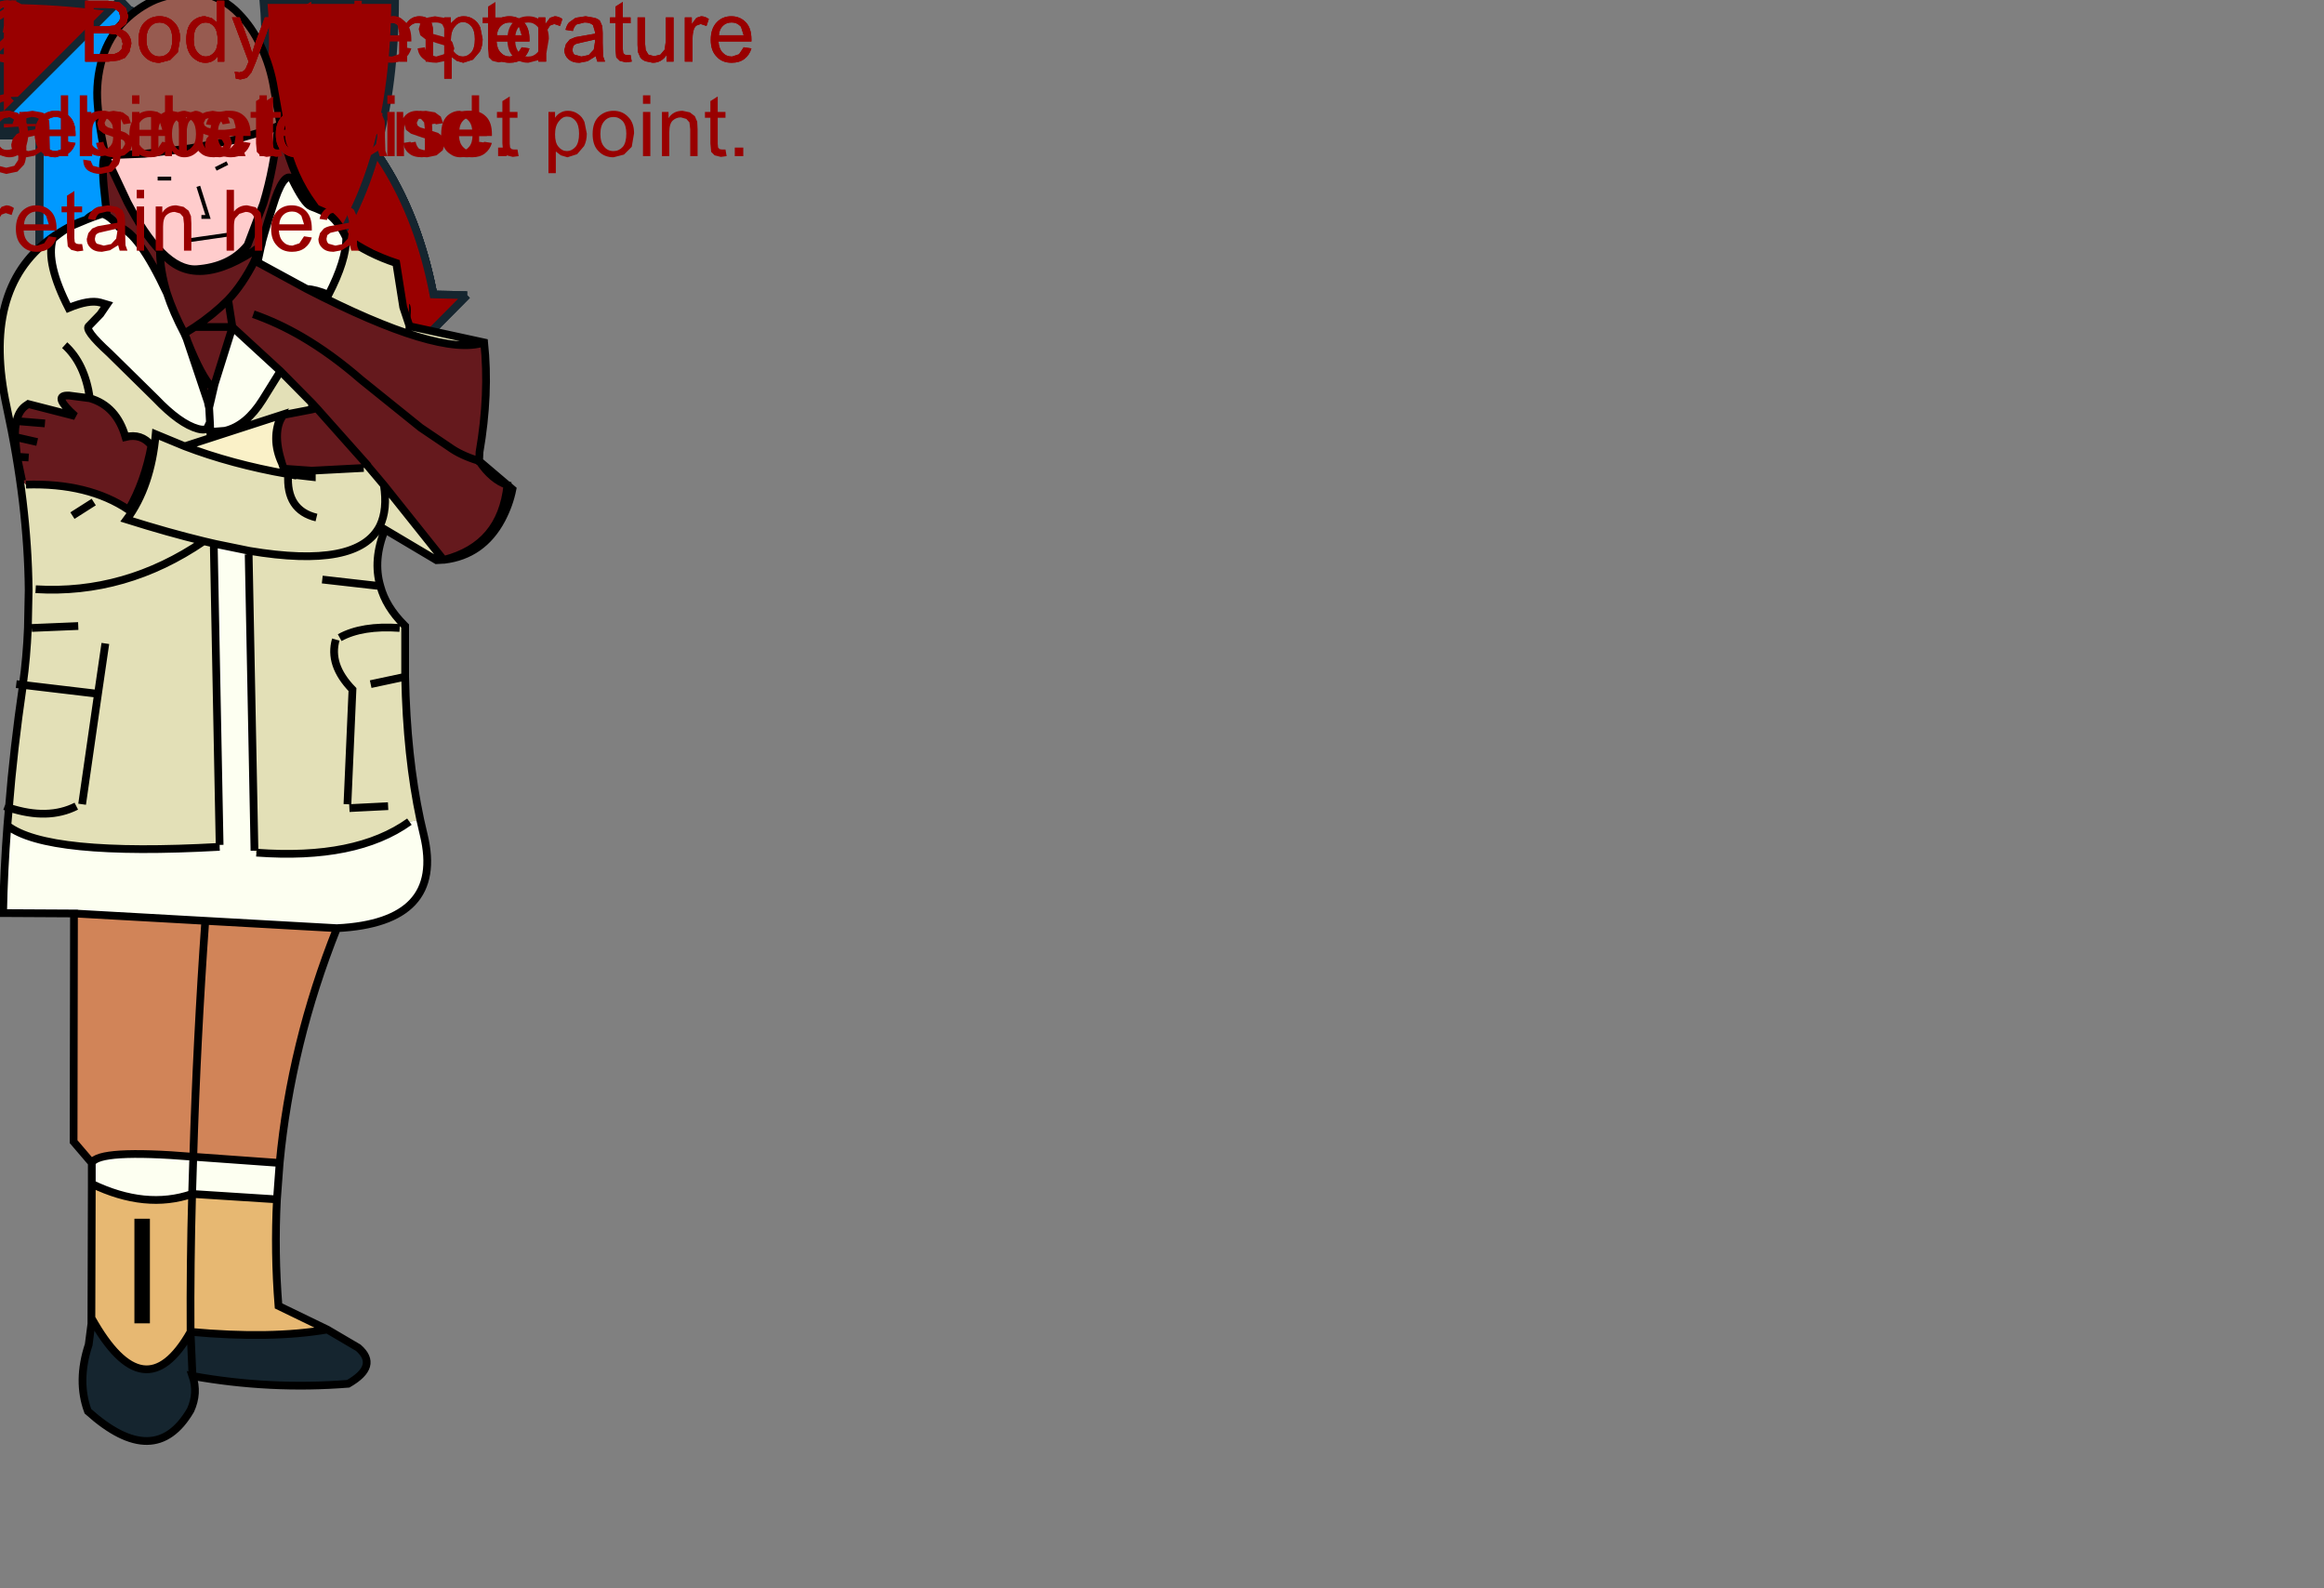 <svg xmlns:xlink="http://www.w3.org/1999/xlink" xmlns="http://www.w3.org/2000/svg" version="1.1" style="width: 300px; height: 205px;"><rect width="100%" height="100%" fill="#808080" stroke="none"/><defs><g xmlns="http://www.w3.org/2000/svg" id=":m7-1at8se3o4"><path stroke="none" fill="rgb(0,153,255)" d="M38.05 37.55 Q34.7 26.9 26.3 21.75 16.5 15.65 0 17 L0 0 Q20.75 0.1 33.9 6.95 51.55 16.1 55.85 37.55 L38.05 37.55 Z"/><path fill="none" stroke="rgb(21,37,47)" stroke-width="1" stroke-linecap="butt" stroke-linejoin="miter" stroke-miterlimit="3" d="M38.05 37.55 Q34.7 26.9 26.3 21.75 16.5 15.65 0 17 L0 0 Q20.75 0.1 33.9 6.95 51.55 16.1 55.85 37.55"/><path fill="none" stroke="rgb(21,37,47)" stroke-width="1" stroke-linecap="round" stroke-linejoin="round" d="M55.85 37.55 L38.05 37.55"/></g><g xmlns="http://www.w3.org/2000/svg" id=":m9-1at8se3o4"><path stroke="none" fill="rgb(0,153,255)" d="M60.3 38.1 L47.5 51 32.6 38.05 38.2 38 Q31 14.55 0 17 L0 0 Q48.7 0.15 55.95 38 L60.3 38.1 Z"/><path fill="none" stroke="rgb(21,37,47)" stroke-width="1" stroke-linecap="butt" stroke-linejoin="miter" stroke-miterlimit="3" d="M60.3 38.1 L47.5 51 32.6 38.05 38.2 38 Q31 14.55 0 17 L0 0 Q48.7 0.15 55.95 38 L60.3 38.1"/></g><g xmlns="http://www.w3.org/2000/svg" id=":m11-1at8se3o4"><path stroke="none" fill="rgb(153,0,0)" d="M38.05 37.55 Q34.7 26.9 26.3 21.75 16.5 15.65 0 17 L0 0 Q20.75 0.1 33.9 6.95 51.55 16.1 55.85 37.55 L38.05 37.55 Z"/><path fill="none" stroke="rgb(21,37,47)" stroke-width="1" stroke-linecap="butt" stroke-linejoin="miter" stroke-miterlimit="3" d="M38.05 37.55 Q34.7 26.9 26.3 21.75 16.5 15.65 0 17 L0 0 Q20.75 0.1 33.9 6.95 51.55 16.1 55.85 37.55"/><path fill="none" stroke="rgb(21,37,47)" stroke-width="1" stroke-linecap="round" stroke-linejoin="round" d="M55.85 37.55 L38.05 37.55"/></g><g xmlns="http://www.w3.org/2000/svg" id=":m13-1at8se3o4"><path stroke="none" fill="rgb(153,0,0)" d="M60.3 38.1 L47.5 51 32.6 38.05 38.2 38 Q31 14.55 0 17 L0 0 Q48.7 0.15 55.95 38 L60.3 38.1 Z"/><path fill="none" stroke="rgb(21,37,47)" stroke-width="1" stroke-linecap="butt" stroke-linejoin="miter" stroke-miterlimit="3" d="M60.3 38.1 L47.5 51 32.6 38.05 38.2 38 Q31 14.55 0 17 L0 0 Q48.7 0.15 55.95 38 L60.3 38.1"/></g><g xmlns="http://www.w3.org/2000/svg" id=":m14-1at8se3o4"><path stroke="none" fill="rgb(153,0,0)" d="M13 34.15 Q36.45 27.65 34 0 L51 0 Q50.85 43.5 13 50 L12.9 53.9 0 42.45 12.95 29.1 13 34.15 Z"/><path fill="none" stroke="rgb(21,37,47)" stroke-width="1" stroke-linecap="butt" stroke-linejoin="miter" stroke-miterlimit="3" d="M13 34.15 Q36.45 27.65 34 0 L51 0 Q50.85 43.5 13 50 L12.9 53.9 0 42.45 12.95 29.1 13 34.15"/></g><g xmlns="http://www.w3.org/2000/svg" id=":m16-1at8se3o4"><path stroke="none" fill="rgb(0,153,255)" d="M5.1 17.5 L12.3 17.5 17.8 17.5 25.5 17.5 25.5 83.05 4.95 83.05 5.1 17.5 Z"/><path fill="none" stroke="rgb(21,37,47)" stroke-width="1" stroke-linecap="butt" stroke-linejoin="miter" stroke-miterlimit="3" d="M5.1 17.5 L4.95 83.05 25.5 83.05 25.5 17.5 17.8 17.5 12.3 17.5 5.1 17.5"/></g><g xmlns="http://www.w3.org/2000/svg" id=":m18-1at8se3o4"><path stroke="none" fill="rgb(0,153,255)" d="M0 15.5 L15.5 0 30.5 15.8 25.6 15.85 25.5 83.05 4.95 83.05 5.15 15.5 0 15.5 Z"/><path fill="none" stroke="rgb(21,37,47)" stroke-width="1" stroke-linecap="butt" stroke-linejoin="miter" stroke-miterlimit="3" d="M0 15.5 L5.15 15.5 4.95 83.05 25.5 83.05 25.6 15.85 30.5 15.8 15.5 0 0 15.5"/></g><g xmlns="http://www.w3.org/2000/svg" id=":m1-1at8se3o4"><path stroke="none" fill="rgb(253,255,241)" d="M40.8 26.9 L41.95 27.4 42.25 27.55 Q43.6 28.4 44.7 30.7 44.7 33.6 42.4 38.05 40.75 37.35 39.6 37.3 L33.25 33.85 33.7 31.75 33.75 31.6 Q33.8 31.05 35.2 26.65 36.55 22.25 37.65 23 39.25 26.3 40.15 26.65 L40.8 26.9 M54.25 105.8 L54.7 107.75 Q57.45 119.1 43.5 119.8 L26.5 118.85 9.55 117.9 0.4 117.85 Q0.5 112.4 0.95 106.55 6.05 110.55 28.35 109.3 L28.35 109.05 27.6 70.55 27.8 70.2 32.2 71.1 32.1 71.55 32.85 109.8 33.1 110.05 Q45.95 111 52.85 106.05 L54.25 105.8 M36.1 150.1 L35.75 154.8 24.8 154.1 24.95 149.3 36.1 150.1 M11.85 152.8 L11.85 150.1 Q12.7 148.3 24.95 149.3 L24.8 154.1 Q18.8 156.15 11.85 152.8 M13.2 27.6 Q14.2 27.85 15.35 29.3 17.85 29.95 21.55 37.85 22.35 40.3 23.8 43.05 L24.1 43.75 24.2 44.05 26.8 51.8 26.9 52.15 26.95 52.15 26.9 52.25 27 52.65 27.1 54.5 27 52.65 26.9 52.25 26.95 52.15 27.15 51.55 27.4 50.45 27.5 50.15 27.7 49.6 29.8 42.9 30.05 42.25 36.2 47.9 33.9 51.6 Q31.8 54.95 29.05 55.6 L27.15 55.75 27.1 54.5 26.7 55.35 Q26.3 55.55 25.55 55.35 23.2 54.7 20.1 51.45 L14.1 45.55 Q10.75 42.5 11.5 42.05 L12.95 40.55 13.8 39.3 12.95 39.05 Q11.5 38.65 8.85 39.75 5.9 34 6.8 30.9 L6.8 30.85 Q7.65 30.1 9 29.25 L9.3 29.1 Q9.95 28.75 11.15 28.35 12 28 13.2 27.6 M9 29.25 L11.15 28.35 9 29.25 M27.4 50.45 L27.3 50.9 27.4 50.45 M26.95 52.15 L27 52.6 27.7 49.6 27 52.6 27 52.65 27 52.6 26.95 52.15 M27.3 50.9 L27.15 51.55 27.3 50.9"/><path stroke="none" fill="rgb(227,224,183)" d="M44.7 30.7 Q47.5 32.75 51.15 33.95 L52.05 39.65 51.75 39.8 52.75 42.55 52.85 42.1 62.5 44.2 Q56.75 46.15 39.6 37.3 40.75 37.35 42.4 38.05 44.7 33.6 44.7 30.7 M61.85 59.45 L61.85 59.5 65.5 62.6 66.15 63.15 Q65.75 65.15 64.75 67.05 62.3 71.65 57.35 72.25 64.7 70.35 65.5 62.6 63.5 61.95 61.85 59.5 L61.75 59.5 61.7 59.45 61.85 59.45 M57.25 72.25 L56.35 72.3 49.7 68.35 Q48.1 72.25 49.1 75.65 49.8 78.3 52.15 80.65 L52.3 80.8 52.3 81.05 52.3 87.35 Q52.5 97.6 54.25 105.8 L52.85 106.05 Q45.95 111 33.1 110.05 L32.85 109.8 32.1 71.55 32.2 71.1 27.8 70.2 26.3 69.85 Q21.75 68.75 16.35 67.05 19.5 62.8 20.1 56.05 L23.85 57.6 20.1 56.05 Q19.5 62.8 16.35 67.05 21.75 68.75 26.3 69.85 L27.8 70.2 27.6 70.55 28.35 109.05 28.35 109.3 Q6.05 110.55 0.95 106.55 L1.15 104.25 Q1.75 96.7 2.95 88.5 L2.95 88.4 Q3.45 84.8 3.6 81.05 L3.7 76.15 Q3.6 65.1 0.85 52.45 -2.4 37.45 6.45 30.85 L6.65 30.7 Q7.55 30.05 9 29.25 7.65 30.1 6.8 30.85 L6.8 30.9 Q5.9 34 8.85 39.75 11.5 38.65 12.95 39.05 L13.8 39.3 12.95 40.55 11.5 42.05 Q10.75 42.5 14.1 45.55 L20.1 51.45 Q23.2 54.7 25.55 55.35 26.3 55.55 26.7 55.35 L27.1 54.5 27.15 55.75 29.05 55.6 Q31.8 54.95 33.9 51.6 L36.2 47.9 40.3 52.05 40.85 52.65 40.9 52.7 40.85 52.7 40.25 52.85 36.6 53.55 Q35.05 55.55 36.4 59.8 34.9 56.6 36.35 53.55 L23.85 57.6 Q29.85 59.9 37.2 61.2 L36.75 60.5 40.25 60.75 46.95 60.4 47.4 60 47.4 60.05 49.55 62.6 57.25 72.25 M13.6 83.05 L12.65 89.55 2.95 88.4 12.65 89.55 13.6 83.05 M40.85 66.8 Q36.9 65.85 37.2 61.2 L40.25 61.55 40.25 60.75 40.25 61.55 37.2 61.2 Q36.9 65.85 40.85 66.8 M40.25 52.85 L40.3 52.05 40.25 52.85 M49.55 62.6 Q50.05 65.75 49.05 67.85 46.25 73.45 32.2 71.1 46.25 73.45 49.05 67.85 50.05 65.75 49.55 62.6 M3.35 62.55 Q11.4 62.3 16.6 65.8 18.7 62.15 19.55 57.5 18.25 55.9 16.2 56.4 15.05 52.4 11.6 51.4 L8.9 51.05 8.65 51.05 Q6.8 51.1 9.7 53.7 L3.65 52.15 3.5 52.25 Q2.5 52.85 2.15 54.25 L2.15 54.3 2.15 54.35 Q1.9 55.2 1.95 56.4 L1.95 56.45 2.2 58.95 2.85 62.05 3.35 62.55 M12.1 64.8 L9.35 66.55 12.1 64.8 M10.1 80.8 L4.1 81.05 10.1 80.8 M9.85 104.05 Q6.2 105.9 1.15 104.25 6.2 105.9 9.85 104.05 M4.6 76.05 Q16.2 76.75 26.3 69.85 16.2 76.75 4.6 76.05 M41.6 74.8 L49.1 75.65 41.6 74.8 M51.6 81.05 Q46.75 80.7 43.85 82.3 46.75 80.7 51.6 81.05 M44.85 103.8 L45.5 89 Q42.4 85.8 43.35 82.55 42.4 85.8 45.5 89 L44.85 103.8 M52.3 87.35 L47.85 88.3 52.3 87.35 M50.1 104.05 L45.1 104.3 50.1 104.05 M8.35 44.55 Q10.95 46.9 11.6 51.4 10.95 46.9 8.35 44.55 M12.65 89.55 L10.6 103.8 12.65 89.55"/><path stroke="none" fill="rgb(0,0,0)" d="M52.05 39.65 Q52.45 39.8 52.8 41.85 L52.8 41.9 52.85 42 52.85 42.05 52.85 42.1 52.75 42.55 51.75 39.8 52.05 39.65 52.85 42.05 52.05 39.65 M52.8 39.2 Q53.25 39.45 52.85 41.9 L52.8 39.2"/><path stroke="none" fill="rgb(151,91,80)" d="M13.6 20.05 L13.4 19.05 Q12.8 16.3 12.6 13.45 12.35 10.45 13.2 7.55 14.05 4.75 16.1 2.65 17.9 0.9 20.1 -0.05 22.7 -1.05 25.45 -1 28.25 -0.6 30.35 1.3 32.2 3.05 33.35 5.3 34.7 7.9 35.25 10.75 L36.2 16.1 36.2 16.15 36.2 16.2 35.9 16.25 34.9 16.7 29.9 18.15 24.5 19.15 18.65 19.85 13.6 20.05 Z"/><path stroke="none" fill="rgb(255,204,204)" d="M13.6 20.05 L18.65 19.85 24.5 19.15 29.9 18.15 34.9 16.7 35.9 16.25 Q35.4 21.6 34 26.25 L31.95 31.65 31.9 31.7 Q29.65 34.45 25.35 34.75 23.15 34.85 20.85 32.55 L20.65 32.3 20.65 32.35 Q18.6 30.2 16.45 26.1 L13.6 20.05 M22.1 23.05 L20.35 23.05 22.1 23.05 M29.35 21.05 L27.85 21.8 29.35 21.05 M26 28 L26.85 28 25.6 24.05 26.85 28 26 28 M29.35 30.3 L24.1 31.05 29.35 30.3"/><path stroke="none" fill="rgb(101,25,29)" d="M35.9 16.25 L36.2 16.2 36.3 16.45 36.55 17.5 36.7 18.05 Q37.85 22.9 40.45 26.4 L40.15 26.65 Q39.25 26.3 37.65 23 36.55 22.25 35.2 26.65 33.8 31.05 33.75 31.6 L33.7 31.75 33.25 33.85 39.6 37.3 Q56.75 46.15 62.5 44.2 63.2 50.8 61.9 58.35 L61.85 59.45 61.7 59.45 61.75 59.5 61.85 59.5 Q63.5 61.95 65.5 62.6 64.7 70.35 57.35 72.25 L57.25 72.25 49.55 62.6 47.4 60.05 47.4 60 40.9 52.7 47.4 60 46.95 60.4 40.25 60.75 36.75 60.5 36.6 60.4 36.4 59.8 Q35.05 55.55 36.6 53.55 L40.25 52.85 40.85 52.7 40.9 52.7 40.85 52.65 40.3 52.05 36.2 47.9 30.05 42.25 30 42.2 29.45 38.7 Q31.3 36.75 32.85 33.7 L32.85 33.65 33.7 31.75 32.85 33.65 32.85 33.7 Q31.3 36.75 29.45 38.7 L30 42.2 30.05 42.25 29.8 42.9 30 42.2 29.8 42.9 27.7 49.6 27.5 50.15 27.45 50.1 26.8 51.8 24.2 44.05 24.1 43.75 23.8 43.05 Q22.35 40.3 21.55 37.85 17.85 29.95 15.35 29.3 14.2 27.85 13.2 27.6 L13.75 27.4 13.4 24.05 Q13.1 20.6 13.6 20.05 L16.45 26.1 Q18.6 30.2 20.65 32.35 L20.65 32.3 20.85 32.55 Q23.15 34.85 25.35 34.75 29.65 34.45 31.9 31.7 L31.95 31.65 34 26.25 Q35.4 21.6 35.9 16.25 M20.65 32.35 Q20.65 34.9 21.55 37.85 20.65 34.9 20.65 32.35 M33.7 31.75 Q25.15 37.8 20.85 32.55 25.15 37.8 33.7 31.75 M32.7 40.55 Q35.85 41.65 38.95 43.45 42.8 45.7 46.6 49 L54.3 55.2 58 57.7 Q59.45 58.75 61.7 59.45 59.45 58.75 58 57.7 L54.3 55.2 46.6 49 Q42.8 45.7 38.95 43.45 35.85 41.65 32.7 40.55 M25.15 42.2 Q27.55 40.6 29.45 38.7 27.55 40.6 25.15 42.2 L30 42.2 25.15 42.2 23.8 43.05 25.15 42.2 M2.15 54.35 L2.15 54.3 2.15 54.25 Q2.5 52.85 3.5 52.25 L3.65 52.15 9.7 53.7 Q6.8 51.1 8.65 51.05 L8.9 51.05 11.6 51.4 Q15.05 52.4 16.2 56.4 18.25 55.9 19.55 57.5 18.7 62.15 16.6 65.8 11.4 62.3 3.35 62.55 L2.85 62.05 2.2 58.95 1.95 56.45 1.95 56.4 Q1.9 55.2 2.15 54.35 L5.8 54.65 2.15 54.35 M3.7 59.05 L2.2 58.95 3.7 59.05 M4.8 57.05 L1.95 56.4 4.8 57.05 M24.2 44.05 Q26 48.6 27.45 50.1 26 48.6 24.2 44.05"/><path stroke="none" fill="rgb(250,241,200)" d="M36.4 59.8 L36.6 60.4 36.75 60.5 37.2 61.2 Q29.85 59.9 23.85 57.6 L36.35 53.55 Q34.9 56.6 36.4 59.8 Z"/><path stroke="none" fill="rgb(209,132,88)" d="M43.5 119.8 Q37.55 134.7 36.1 150.1 L24.95 149.3 Q12.7 148.3 11.85 150.1 L9.5 147.35 9.55 117.9 26.5 118.85 Q25.4 134.35 24.95 149.3 25.4 134.35 26.5 118.85 L43.5 119.8 Z"/><path stroke="none" fill="rgb(231,184,114)" d="M35.75 154.8 Q35.4 161.65 35.95 168.55 L42.25 171.6 Q35 172.85 24.6 171.9 24.55 163.1 24.8 154.1 24.55 163.1 24.6 171.9 18.65 182.4 11.8 170.1 L11.8 170.05 11.85 152.8 Q18.8 156.15 24.8 154.1 L35.75 154.8 M18.35 170.8 L18.35 157.3 18.35 170.8"/><path stroke="none" fill="rgb(21,37,47)" d="M42.25 171.6 L46.25 173.95 Q48.95 176.3 44.95 178.6 34.9 179.4 24.85 177.6 25.6 179.8 24.6 182 20 189.9 11.35 182.15 9.9 178.25 11.45 173.55 L11.8 170.85 11.8 170.1 Q18.65 182.4 24.6 171.9 35 172.85 42.25 171.6 M24.85 177.6 L24.6 171.9 24.85 177.6"/><path fill="none" stroke="rgb(0,0,0)" stroke-width="1" stroke-linecap="butt" stroke-linejoin="miter" stroke-miterlimit="3" d="M36.2 16.15 L36.2 16.1 35.25 10.75 Q34.7 7.9 33.35 5.3 32.2 3.05 30.35 1.3 28.25 -0.6 25.45 -1 22.7 -1.05 20.1 -0.05 17.9 0.9 16.1 2.65 14.05 4.75 13.2 7.55 12.35 10.45 12.6 13.45 12.8 16.3 13.4 19.05 L13.6 20.05 18.65 19.85 24.5 19.15 29.9 18.15 34.9 16.7 35.9 16.25 M36.2 16.15 L36.3 16.45 36.55 17.5 36.7 18.05 Q37.85 22.9 40.45 26.4 L40.8 26.9 41.95 27.4 42.25 27.55 Q43.6 28.4 44.7 30.7 47.5 32.75 51.15 33.95 L52.05 39.65 52.85 42.05 52.85 42.1 62.5 44.2 Q63.2 50.8 61.9 58.35 L61.85 59.45 61.85 59.5 65.5 62.6 66.15 63.15 Q65.75 65.15 64.75 67.05 62.3 71.65 57.35 72.25 L57.25 72.25 56.35 72.3 49.7 68.35 Q48.1 72.25 49.1 75.65 49.8 78.3 52.15 80.65 L52.3 80.8 52.3 81.05 52.3 87.35 Q52.5 97.6 54.25 105.8 L54.7 107.75 Q57.45 119.1 43.5 119.8 37.55 134.7 36.1 150.1 L35.75 154.8 Q35.4 161.65 35.95 168.55 L42.25 171.6 46.25 173.95 Q48.95 176.3 44.95 178.6 34.9 179.4 24.85 177.6 25.6 179.8 24.6 182 20 189.9 11.35 182.15 9.9 178.25 11.45 173.55 L11.8 170.85 11.8 170.1 11.8 170.05 11.85 152.8 11.85 150.1 9.5 147.35 9.55 117.9 0.4 117.85 Q0.5 112.4 0.95 106.55 L1.15 104.25 0.6 104.05 M39.6 37.3 Q40.75 37.35 42.4 38.05 44.7 33.6 44.7 30.7 M13.2 27.6 L13.75 27.4 13.4 24.05 Q13.1 20.6 13.6 20.05 L16.45 26.1 Q18.6 30.2 20.65 32.35 L20.65 32.3 20.85 32.55 Q23.15 34.85 25.35 34.75 29.65 34.45 31.9 31.7 L31.95 31.65 34 26.25 Q35.4 21.6 35.9 16.25 M11.15 28.35 Q12.1 27.35 13.2 27.6 14.2 27.85 15.35 29.3 17.85 29.95 21.55 37.85 20.65 34.9 20.65 32.35 M13.2 27.6 Q12 28 11.15 28.35 L9 29.25 Q7.65 30.1 6.8 30.85 L6.8 30.9 Q5.9 34 8.85 39.75 11.5 38.65 12.95 39.05 L13.8 39.3 12.95 40.55 11.5 42.05 Q10.75 42.5 14.1 45.55 L20.1 51.45 Q23.2 54.7 25.55 55.35 26.3 55.55 26.7 55.35 L27.1 54.5 27 52.65 26.9 52.25 26.95 52.15 26.9 52.15 26.8 51.8 24.2 44.05 24.1 43.75 23.8 43.05 Q22.35 40.3 21.55 37.85 M11.15 28.35 Q9.95 28.75 9.3 29.1 L9 29.25 Q7.55 30.05 6.65 30.7 L6.45 30.85 Q-2.4 37.45 0.85 52.45 3.6 65.1 3.7 76.15 L3.6 81.05 Q3.45 84.8 2.95 88.4 L12.65 89.55 13.6 83.05 M40.15 26.65 L40.8 26.9 M40.15 26.65 Q39.25 26.3 37.65 23 36.55 22.25 35.2 26.65 33.8 31.05 33.75 31.6 L33.7 31.75 33.25 33.85 39.6 37.3 Q56.75 46.15 62.5 44.2 M33.7 31.75 L32.85 33.65 32.85 33.7 Q31.3 36.75 29.45 38.7 L30 42.2 30.05 42.25 36.2 47.9 40.3 52.05 40.85 52.65 40.9 52.7 47.4 60 47.4 60.05 49.55 62.6 57.25 72.25 M30 42.2 L29.8 42.9 30.05 42.25 M30 42.2 L25.15 42.2 23.8 43.05 M29.45 38.7 Q27.55 40.6 25.15 42.2 M61.7 59.45 Q59.45 58.75 58 57.7 L54.3 55.2 46.6 49 Q42.8 45.7 38.95 43.45 35.85 41.65 32.7 40.55 M20.85 32.55 Q25.15 37.8 33.7 31.75 M40.9 52.7 L40.85 52.7 40.25 52.85 36.6 53.55 Q35.05 55.55 36.4 59.8 L36.6 60.4 36.75 60.5 40.25 60.75 46.95 60.4 M40.3 52.05 L40.25 52.85 M40.25 60.75 L40.25 61.55 37.2 61.2 Q36.9 65.85 40.85 66.8 M36.4 59.8 Q34.9 56.6 36.35 53.55 L23.85 57.6 Q29.85 59.9 37.2 61.2 L36.75 60.5 M27.5 50.15 L27.45 50.1 26.8 51.8 M27.15 51.55 L27.4 50.45 27.5 50.15 27.7 49.6 29.8 42.9 M27.3 50.9 L27.4 50.45 M26.95 52.15 L27.15 51.55 27.3 50.9 M27.7 49.6 L27 52.6 27 52.65 M27 52.6 L26.95 52.15 M27.1 54.5 L27.15 55.75 29.05 55.6 Q31.8 54.95 33.9 51.6 L36.2 47.9 M23.85 57.6 L20.1 56.05 Q19.5 62.8 16.35 67.05 21.75 68.75 26.3 69.85 L27.8 70.2 32.2 71.1 Q46.25 73.45 49.05 67.85 50.05 65.75 49.55 62.6 M27.6 70.55 L28.35 109.05 M28.35 109.3 Q6.05 110.55 0.95 106.55 M32.1 71.55 L32.85 109.8 M33.1 110.05 Q45.95 111 52.85 106.05 M3.35 62.55 Q11.4 62.3 16.6 65.8 18.7 62.15 19.55 57.5 18.25 55.9 16.2 56.4 15.05 52.4 11.6 51.4 L8.9 51.05 8.65 51.05 Q6.8 51.1 9.7 53.7 L3.65 52.15 3.5 52.25 Q2.5 52.85 2.15 54.25 L2.15 54.3 2.15 54.35 5.8 54.65 M1.95 56.4 L4.8 57.05 M2.2 58.95 L3.7 59.05 M1.95 56.4 L1.95 56.45 2.2 58.95 2.85 62.05 M2.15 54.35 Q1.9 55.2 1.95 56.4 M9.35 66.55 L12.1 64.8 M2.95 88.4 L2.95 88.5 Q1.75 96.7 1.15 104.25 6.2 105.9 9.85 104.05 M4.1 81.05 L10.1 80.8 M2.95 88.4 L2.1 88.3 M26.3 69.85 Q16.2 76.75 4.6 76.05 M61.7 59.45 L61.75 59.5 61.85 59.5 Q63.5 61.95 65.5 62.6 64.7 70.35 57.35 72.25 M47.85 88.3 L52.3 87.35 M43.35 82.55 Q42.4 85.8 45.5 89 L44.85 103.8 M43.85 82.3 Q46.75 80.7 51.6 81.05 M49.1 75.65 L41.6 74.8 M27.45 50.1 Q26 48.6 24.2 44.05 M11.6 51.4 Q10.95 46.9 8.35 44.55 M45.1 104.3 L50.1 104.05 M26.5 118.85 L9.55 117.9 M24.95 149.3 L36.1 150.1 M35.75 154.8 L24.8 154.1 Q24.55 163.1 24.6 171.9 35 172.85 42.25 171.6 M24.8 154.1 L24.95 149.3 Q12.7 148.3 11.85 150.1 M11.8 170.1 Q18.65 182.4 24.6 171.9 L24.85 177.6 M11.85 152.8 Q18.8 156.15 24.8 154.1 M26.5 118.85 Q25.4 134.35 24.95 149.3 M43.5 119.8 L26.5 118.85 M10.6 103.8 L12.65 89.55"/><path fill="none" stroke="rgb(0,0,0)" stroke-width="0.5" stroke-linecap="butt" stroke-linejoin="miter" stroke-miterlimit="3" d="M27.85 21.8 L29.35 21.05 M20.35 23.05 L22.1 23.05 M24.1 31.05 L29.35 30.3 M25.6 24.05 L26.85 28 26 28"/><path fill="none" stroke="rgb(0,0,0)" stroke-width="2" stroke-linecap="butt" stroke-linejoin="miter" stroke-miterlimit="3" d="M18.35 157.3 L18.35 170.8"/></g></defs>

<g id="s0">
<g id="s0d1m6" morph-shape-end="6"><path stroke="none" fill="rgb(0,153,255)" d="M0 0 L0 17.5 Q1.2 17.5 1.8 17.5 2.45 17.5 2.75 17.5 L2.75 0 Q1.8 0 1.35 0 0.45 0 0 0 Z"/><path fill="none" stroke="rgb(21,37,47)" stroke-width="1" stroke-linecap="butt" stroke-linejoin="miter" stroke-miterlimit="3" d="M0 0 Q0.45 0 1.35 0 1.8 0 2.75 0 L2.75 17.5 Q2.45 17.5 1.8 17.5 1.2 17.5 0 17.5 L0 0 Q0.45 0 1.35 0 1.8 0 2.75 0 L2.75 17.5 Q2.45 17.5 1.8 17.5 1.2 17.5 0 17.5 L0 0"/></g>
<use id="s0d1m7" x="0" y="0" xlink:href="#:m7-1at8se3o4"></use>
<g id="s0d1m8" morph-shape-end="8"><path stroke="none" fill="rgb(0,153,255)" d="M0 0 Q48.4 0.15 55.85 37.55 L55.3 37.55 46.95 37.55 38.85 37.55 38.05 37.55 Q30.7 14.55 0 17 L0 0 Z"/><path fill="none" stroke="rgb(21,37,47)" stroke-width="1" stroke-linecap="round" stroke-linejoin="round" d="M0 0 L0 17 Q30.7 14.55 38.05 37.55 L38.85 37.55 46.95 37.55 55.3 37.55 55.85 37.55 Q48.4 0.15 0 0 L0 17 Q30.7 14.55 38.05 37.55 L38.85 37.55 46.95 37.55 55.3 37.55 55.85 37.55 Q48.4 0.15 0 0"/></g>
<use id="s0d1m9" x="0" y="0" xlink:href="#:m9-1at8se3o4"></use>
<g id="s0d2m10" morph-shape-end="10"><path stroke="none" fill="rgb(153,0,0)" d="M0 0 L0 17.5 Q1.2 17.5 1.8 17.5 2.45 17.5 2.75 17.5 L2.75 0 Q1.8 0 1.35 0 0.45 0 0 0 Z"/><path fill="none" stroke="rgb(21,37,47)" stroke-width="1" stroke-linecap="round" stroke-linejoin="round" d="M0 0 Q0.45 0 1.35 0 1.8 0 2.75 0 L2.75 17.5 Q2.45 17.5 1.8 17.5 1.2 17.5 0 17.5 L0 0 Q0.45 0 1.35 0 1.8 0 2.75 0 L2.75 17.5 Q2.45 17.5 1.8 17.5 1.2 17.5 0 17.5 L0 0"/></g>
<use id="s0d2m11" x="0" y="0" xlink:href="#:m11-1at8se3o4"></use>
<g id="s0d2m12" morph-shape-end="12"><path stroke="none" fill="rgb(153,0,0)" d="M0 0 Q48.4 0.15 55.85 37.55 L55.3 37.55 46.95 37.55 38.85 37.55 38.05 37.55 Q30.7 14.55 0 17 L0 0 Z"/><path fill="none" stroke="rgb(21,37,47)" stroke-width="1" stroke-linecap="round" stroke-linejoin="round" d="M0 0 L0 17 Q30.7 14.55 38.05 37.55 L38.85 37.55 46.95 37.55 55.3 37.55 55.85 37.55 Q48.4 0.15 0 0 L0 17 Q30.7 14.55 38.05 37.55 L38.85 37.55 46.95 37.55 55.3 37.55 55.85 37.55 Q48.4 0.15 0 0"/></g>
<use id="s0d2m13" x="0" y="0" xlink:href="#:m13-1at8se3o4"></use>
<use id="s0d2m14" x="0" y="0" xlink:href="#:m14-1at8se3o4"></use>
<g id="s0d3m15" morph-shape-end="15"><path stroke="none" fill="rgb(0,153,255)" d="M25.5 80.25 L25.5 83.05 4.95 83.05 4.95 80.25 12.25 80.25 17.75 80.25 25.5 80.25 Z"/><path fill="none" stroke="rgb(21,37,47)" stroke-width="1" stroke-linecap="butt" stroke-linejoin="miter" stroke-miterlimit="3" d="M25.5 80.25 L17.75 80.25 12.25 80.25 4.95 80.25 4.95 83.05 25.5 83.05 25.5 80.25 17.75 80.25 12.25 80.25 4.95 80.25 4.95 83.05 25.5 83.05 25.5 80.25"/></g>
<use id="s0d3m16" x="0" y="0" xlink:href="#:m16-1at8se3o4"></use>
<g id="s0d3m17" morph-shape-end="17"><path stroke="none" fill="rgb(0,153,255)" d="M2.5 13 L5.2 15.6 4.95 83.05 25.5 83.05 25.5 15.9 27.7 13 15.35 12.8 2.5 13 Z"/><path fill="none" stroke="rgb(21,37,47)" stroke-width="1" stroke-linecap="butt" stroke-linejoin="miter" stroke-miterlimit="3" d="M2.5 13 L15.35 12.8 27.7 13 25.5 15.9 25.5 83.05 4.95 83.05 5.2 15.6 2.5 13 15.35 12.8 27.7 13 25.5 15.9 25.5 83.05 4.95 83.05 5.2 15.6 2.5 13"/></g>
<use id="s0d3m18" x="0" y="0" xlink:href="#:m18-1at8se3o4"></use>
<g id="s0d4m2">
<g id="s2">
<use id="s2d1m1" x="0" y="0" xlink:href="#:m1-1at8se3o4"></use></g>
</g>
<g id="s0d6m3"><path stroke="none" fill="rgb(153,0,0)" d="M97 5.35 L92.75 5.35 Q92.8 6.3 93.3 6.8 93.75 7.3 94.5 7.3 L95.4 7 96 6.1 97 6.25 Q96.75 7.1 96.1 7.6 95.45 8.1 94.45 8.1 93.2 8.1 92.5 7.3 91.75 6.55 91.75 5.15 91.75 3.7 92.5 2.9 93.25 2.1 94.4 2.1 95.55 2.1 96.3 2.9 97 3.65 97 5.1 L97 5.35 M91.2 3.35 L90.45 3.1 89.9 3.3 Q89.65 3.5 89.55 3.85 89.4 4.35 89.4 4.95 L89.4 7.95 88.4 7.95 88.4 2.25 89.3 2.25 89.3 3.1 89.9 2.3 90.5 2.1 Q91 2.1 91.5 2.45 L91.2 3.35 M92.8 4.55 L96 4.55 95.65 3.45 Q95.15 2.9 94.45 2.9 93.75 2.9 93.3 3.35 92.85 3.8 92.8 4.55 M83.25 5.4 L83.35 6.45 83.7 7.05 84.45 7.25 85.25 7.05 85.8 6.4 85.95 5.3 85.95 2.25 86.95 2.25 86.95 7.95 86.05 7.95 86.05 7.1 Q85.4 8.1 84.25 8.1 L83.3 7.9 Q82.85 7.7 82.65 7.4 L82.35 6.7 82.3 5.8 82.3 2.25 83.25 2.25 83.25 5.4 M81.4 3 L80.4 3 80.4 6.35 80.45 6.85 80.65 7.05 80.95 7.1 81.4 7.1 81.55 7.95 80.8 8.05 80 7.85 79.55 7.4 79.45 6.3 79.45 3 78.75 3 78.75 2.25 79.45 2.25 79.45 0.85 80.4 0.25 80.4 2.25 81.4 2.25 81.4 3 M83.95 12.3 L83.95 13.4 83 13.4 83 12.3 83.95 12.3 M89.7 15 L90 15.7 90.05 16.65 90.05 20.15 89.1 20.15 89.1 16.7 89 15.8 88.6 15.35 87.9 15.15 Q87.3 15.15 86.85 15.55 86.4 15.95 86.4 17.05 L86.4 20.15 85.45 20.15 85.45 14.45 86.3 14.45 86.3 15.25 Q86.9 14.3 88.1 14.3 L89.05 14.5 89.7 15 M91 14.45 L91.7 14.45 91.7 13.05 92.65 12.45 92.65 14.45 93.65 14.45 93.65 15.2 92.65 15.2 92.65 18.55 92.7 19.05 92.9 19.25 93.2 19.3 93.65 19.3 93.8 20.15 93.05 20.25 92.25 20.05 91.8 19.6 91.7 18.5 91.7 15.2 91 15.2 91 14.45 M83.95 14.45 L83.95 20.15 83 20.15 83 14.45 83.95 14.45 M81.85 17.2 L81.55 18.95 80.55 19.95 79.2 20.3 Q78 20.3 77.25 19.5 76.5 18.75 76.5 17.3 76.5 15.7 77.4 14.95 78.15 14.3 79.2 14.3 80.35 14.3 81.1 15.1 81.85 15.85 81.85 17.2 M94.85 20.15 L94.85 19.05 95.95 19.05 95.95 20.15 94.85 20.15 M77.45 2.7 L77.75 3.4 77.8 4.25 77.8 5.55 77.85 7.25 78.1 7.95 77.1 7.95 76.9 7.25 75.85 7.9 74.8 8.1 Q73.85 8.1 73.35 7.6 72.85 7.15 72.85 6.45 L73.05 5.7 73.55 5.1 74.25 4.8 75.1 4.65 76.8 4.35 76.8 4.1 76.55 3.25 Q76.2 2.9 75.45 2.9 L74.45 3.15 Q74.1 3.4 73.95 4 L73 3.85 Q73.15 3.25 73.45 2.9 L74.3 2.3 75.6 2.1 76.75 2.3 Q77.25 2.45 77.45 2.7 M76.8 5.1 L75.25 5.45 74.4 5.65 Q74.15 5.75 74 5.95 L73.9 6.4 Q73.9 6.8 74.15 7.05 L75.05 7.3 76 7.1 76.65 6.4 76.8 5.45 76.8 5.1 M71.6 2.1 Q72.1 2.1 72.6 2.45 L72.3 3.35 71.55 3.1 71 3.3 70.65 3.85 Q70.5 4.35 70.5 4.95 L70.5 7.95 69.5 7.95 69.5 2.25 70.4 2.25 70.4 3.1 71 2.3 71.6 2.1 M68.35 5.1 L68.35 5.35 64.1 5.35 Q64.15 6.3 64.65 6.8 65.1 7.3 65.85 7.3 L66.75 7 67.35 6.1 68.35 6.25 Q68.1 7.1 67.45 7.6 66.8 8.1 65.8 8.1 64.55 8.1 63.85 7.3 63.1 6.55 63.1 5.15 63.1 3.7 63.85 2.9 64.6 2.1 65.75 2.1 66.9 2.1 67.65 2.9 68.35 3.65 68.35 5.1 M67 3.45 Q66.5 2.9 65.8 2.9 65.1 2.9 64.65 3.35 64.2 3.8 64.15 4.55 L67.35 4.55 67 3.45 M62.3 5.05 Q62.3 5.95 61.95 6.65 L61.05 7.7 59.8 8.1 58.95 7.85 58.3 7.35 58.3 10.15 57.35 10.15 57.35 2.25 58.2 2.25 58.2 3 58.9 2.35 Q59.3 2.1 59.85 2.1 60.6 2.1 61.15 2.5 61.7 2.85 62 3.55 L62.3 5.05 M60.85 3.4 Q60.4 2.85 59.75 2.85 59.15 2.85 58.7 3.45 58.2 4.05 58.2 5.15 58.2 6.25 58.65 6.75 59.1 7.3 59.75 7.3 60.35 7.3 60.85 6.75 61.3 6.2 61.3 5.05 61.3 3.95 60.85 3.4 M66.8 15.2 L65.8 15.2 65.8 18.55 65.85 19.05 66.05 19.25 66.35 19.3 66.8 19.3 66.95 20.15 66.2 20.25 65.4 20.05 64.95 19.6 64.85 18.5 64.85 15.2 64.15 15.2 64.15 14.45 64.85 14.45 64.85 13.05 65.8 12.45 65.8 14.45 66.8 14.45 66.8 15.2 M62.8 15.1 Q63.5 15.85 63.5 17.3 L63.5 17.55 59.25 17.55 Q59.3 18.5 59.8 19 60.25 19.5 61 19.5 L61.9 19.2 62.5 18.3 63.5 18.45 Q63.25 19.3 62.6 19.8 61.95 20.3 60.95 20.3 59.7 20.3 59 19.5 58.25 18.75 58.25 17.35 58.25 15.9 59 15.1 59.75 14.3 60.9 14.3 62.05 14.3 62.8 15.1 M62.15 15.65 Q61.65 15.1 60.95 15.1 60.25 15.1 59.8 15.55 59.35 16 59.3 16.75 L62.5 16.75 62.15 15.65 M70.8 14.45 L71.65 14.45 71.65 15.2 Q71.95 14.75 72.35 14.55 72.75 14.3 73.3 14.3 74.05 14.3 74.6 14.7 75.15 15.05 75.45 15.75 L75.75 17.25 Q75.75 18.15 75.4 18.85 L74.5 19.9 73.25 20.3 72.4 20.05 71.75 19.55 71.75 22.35 70.8 22.35 70.8 14.45 M80.4 15.65 Q79.9 15.1 79.2 15.1 78.45 15.1 78 15.65 77.5 16.2 77.5 17.3 77.5 18.4 78 18.95 78.45 19.5 79.2 19.5 79.9 19.5 80.4 18.95 80.85 18.4 80.85 17.25 80.85 16.2 80.4 15.65 M71.65 17.35 Q71.65 18.45 72.1 18.95 72.55 19.5 73.2 19.5 73.8 19.5 74.3 18.95 74.75 18.4 74.75 17.25 74.75 16.15 74.3 15.6 73.85 15.05 73.2 15.05 72.6 15.05 72.15 15.65 71.65 16.25 71.65 17.35 M55.45 2.6 Q55.9 3.05 55.9 4.05 L55.9 7.95 54.95 7.95 54.95 4.35 54.85 3.5 54.5 3.1 53.95 2.95 Q53.35 2.95 52.95 3.35 52.55 3.75 52.55 4.65 L52.55 7.95 51.55 7.95 51.55 4.25 51.35 3.3 Q51.1 2.95 50.55 2.95 L49.8 3.15 Q49.45 3.4 49.3 3.8 49.15 4.2 49.15 5 L49.15 7.95 48.2 7.95 48.2 2.25 49.05 2.25 49.05 3.05 49.75 2.35 50.75 2.1 Q51.4 2.1 51.8 2.4 L52.4 3.1 Q53.05 2.1 54.15 2.1 55 2.1 55.45 2.6 M47 5.35 L42.75 5.35 Q42.8 6.3 43.3 6.8 43.75 7.3 44.5 7.3 L45.4 7 46 6.1 47 6.25 Q46.75 7.1 46.1 7.6 45.45 8.1 44.45 8.1 43.2 8.1 42.5 7.3 41.75 6.55 41.75 5.15 41.75 3.7 42.5 2.9 43.25 2.1 44.4 2.1 45.55 2.1 46.3 2.9 47 3.65 47 5.1 L47 5.35 M45.65 3.45 Q45.15 2.9 44.45 2.9 43.75 2.9 43.3 3.35 42.85 3.8 42.8 4.55 L46 4.55 45.65 3.45 M41.15 3 L40.15 3 40.15 6.35 40.2 6.85 40.4 7.05 40.7 7.1 41.15 7.1 41.3 7.95 40.55 8.05 39.75 7.85 39.3 7.4 39.2 6.3 39.2 3 38.5 3 38.5 2.25 39.2 2.25 39.2 0.85 40.15 0.25 40.15 2.25 41.15 2.25 41.15 3 M49.2 14.45 L47.4 20.15 46.4 20.15 45.3 15.75 44.15 20.15 43.15 20.15 41.4 14.45 42.4 14.45 43.65 18.95 43.9 17.8 44.85 14.45 45.8 14.45 46.95 18.85 48.25 14.45 49.2 14.45 M40.65 18.95 L39.65 19.95 38.3 20.3 Q37.1 20.3 36.35 19.5 35.6 18.75 35.6 17.3 35.6 15.7 36.5 14.95 37.25 14.3 38.3 14.3 39.45 14.3 40.2 15.1 40.95 15.85 40.95 17.2 L40.65 18.95 M57.45 18.45 L57.15 19.4 56.35 20.05 55.15 20.3 Q54 20.3 53.45 19.8 52.85 19.35 52.7 18.45 L53.65 18.3 Q53.75 18.85 54.1 19.2 L55.1 19.5 56.1 19.2 56.45 18.6 56.15 18.05 55.15 17.75 53.7 17.25 53.05 16.75 52.85 15.95 53.05 15.25 53.5 14.7 54.1 14.45 54.95 14.3 56.15 14.5 56.9 15.05 57.2 15.9 56.25 16.05 55.9 15.35 55 15.1 54.05 15.35 53.8 15.85 53.9 16.2 54.25 16.45 55.15 16.7 56.55 17.15 57.2 17.65 57.45 18.45 M32.15 5.55 L32.55 6.85 32.95 5.55 34.2 2.25 35.15 2.25 33 8.05 32.45 9.35 31.85 10.05 31.05 10.25 30.45 10.15 30.3 9.25 30.9 9.35 31.4 9.2 31.7 8.9 32 8.2 32.1 7.95 29.95 2.25 30.95 2.25 32.15 5.55 M34.45 12.3 L34.45 20.15 33.5 20.15 33.5 12.3 34.45 12.3 M27.35 2.35 L28 2.9 28 0.1 28.95 0.1 28.95 7.95 28.1 7.95 28.1 7.25 Q27.55 8.1 26.5 8.1 25.8 8.1 25.25 7.7 24.65 7.35 24.35 6.65 24.05 6 24.05 5.1 24.05 4.25 24.3 3.55 24.6 2.85 25.15 2.5 25.75 2.1 26.45 2.1 L27.35 2.35 M26.55 2.9 Q25.9 2.9 25.45 3.45 25 3.95 25 5.1 25 6.2 25.5 6.75 25.95 7.3 26.55 7.3 27.2 7.3 27.65 6.75 28.1 6.25 28.1 5.2 28.1 4 27.65 3.45 27.2 2.9 26.55 2.9 M23.25 5 L22.95 6.75 21.95 7.75 20.6 8.1 Q19.4 8.1 18.65 7.3 17.9 6.55 17.9 5.1 17.9 3.5 18.8 2.75 19.55 2.1 20.6 2.1 21.75 2.1 22.5 2.9 23.25 3.65 23.25 5 M21.8 3.45 Q21.3 2.9 20.6 2.9 19.85 2.9 19.4 3.45 18.9 4 18.9 5.1 18.9 6.2 19.4 6.75 19.85 7.3 20.6 7.3 21.3 7.3 21.8 6.75 22.25 6.2 22.25 5.05 22.25 4 21.8 3.45 M22.3 12.3 L22.3 15.1 Q22.9 14.3 23.85 14.3 L24.85 14.55 25.6 15.15 26.1 16.05 26.25 17.2 Q26.25 18.7 25.55 19.5 24.8 20.3 23.8 20.3 22.8 20.3 22.2 19.45 L22.2 20.15 21.3 20.15 21.3 12.3 22.3 12.3 M28.15 16.75 L31.35 16.75 31 15.65 Q30.5 15.1 29.8 15.1 29.1 15.1 28.65 15.55 28.2 16 28.15 16.75 M29.75 14.3 Q30.9 14.3 31.65 15.1 32.35 15.85 32.35 17.3 L32.35 17.55 28.1 17.55 Q28.15 18.5 28.65 19 29.1 19.5 29.85 19.5 L30.75 19.2 31.35 18.3 32.35 18.45 Q32.1 19.3 31.45 19.8 30.8 20.3 29.8 20.3 28.55 20.3 27.85 19.5 27.1 18.75 27.1 17.35 27.1 15.9 27.85 15.1 28.6 14.3 29.75 14.3 M22.2 17.25 Q22.2 18.3 22.5 18.75 22.95 19.5 23.7 19.5 24.35 19.5 24.8 18.95 25.3 18.4 25.3 17.3 25.3 16.2 24.85 15.65 24.4 15.1 23.75 15.1 23.15 15.1 22.65 15.65 22.2 16.2 22.2 17.25 M39.5 15.65 Q39 15.1 38.3 15.1 37.55 15.1 37.1 15.65 36.6 16.2 36.6 17.3 36.6 18.4 37.1 18.95 37.55 19.5 38.3 19.5 39 19.5 39.5 18.95 39.95 18.4 39.95 17.25 39.95 16.2 39.5 15.65 M16.25 1.05 L16.55 2.1 16.3 3.05 15.45 3.75 Q16.2 3.95 16.55 4.45 16.95 5 16.95 5.65 L16.7 6.7 16.15 7.45 15.3 7.8 14 7.95 11 7.95 11 0.1 13.95 0.1 15.4 0.3 16.25 1.05 M15.35 1.55 L14.8 1.1 13.6 1 12.05 1 12.05 3.4 13.75 3.4 14.75 3.3 15.35 2.9 15.55 2.2 15.35 1.55 M15.65 4.9 L15 4.45 13.85 4.3 12.05 4.3 12.05 7 14 7 14.7 7 15.3 6.75 15.7 6.35 15.85 5.65 15.65 4.9 M11.25 12.3 L11.25 20.15 10.3 20.15 10.3 12.3 11.25 12.3 M2.1 0.05 L2.1 7.95 1.15 7.95 1.15 1.8 0.2 2.45 -0.8 2.95 -0.8 2 0.6 1.1 1.5 0.05 2.1 0.05 M1.45 12.25 L1.3 13.1 0.7 13.05 0.1 13.2 Q-0.1 13.4 -0.1 13.9 L-0.1 14.45 1.05 14.45 1.05 15.2 -0.1 15.2 -0.1 20.15 -1.05 20.15 -1.05 15.2 -1.9 15.2 -1.9 14.45 -1.05 14.45 -1.05 13.85 -0.95 13 -0.45 12.4 0.55 12.15 1.45 12.25 M8.8 12.3 L8.8 20.15 7.85 20.15 7.85 12.3 8.8 12.3 M5.1 7.95 L5.1 6.85 6.2 6.85 6.2 7.95 5.1 7.95 M5.4 16.3 L5.15 15.45 Q4.8 15.1 4.05 15.1 L3.05 15.35 Q2.7 15.6 2.55 16.2 L1.6 16.05 Q1.75 15.45 2.05 15.1 L2.9 14.5 4.2 14.3 5.35 14.5 Q5.85 14.65 6.05 14.9 L6.35 15.6 6.4 16.45 6.4 17.75 6.45 19.45 6.7 20.15 5.7 20.15 5.5 19.45 4.45 20.1 3.4 20.3 Q2.45 20.3 1.95 19.8 1.45 19.35 1.45 18.65 L1.65 17.9 2.15 17.3 2.85 17 3.7 16.85 5.4 16.55 5.4 16.3 M5.4 17.3 L3.85 17.65 3 17.85 Q2.75 17.95 2.6 18.15 L2.5 18.6 Q2.5 19 2.75 19.25 L3.65 19.5 4.6 19.3 5.25 18.6 5.4 17.65 5.4 17.3 M17.15 18.45 L16.85 19.4 16.05 20.05 14.85 20.3 Q13.7 20.3 13.15 19.8 12.55 19.35 12.4 18.45 L13.35 18.3 Q13.45 18.85 13.8 19.2 14.15 19.5 14.8 19.5 L15.8 19.2 16.15 18.6 Q16.15 18.25 15.85 18.05 L14.85 17.75 13.4 17.25 12.75 16.75 12.55 15.95 12.75 15.25 13.2 14.7 13.8 14.45 14.65 14.3 15.85 14.5 16.6 15.05 16.9 15.9 15.95 16.05 15.6 15.35 14.7 15.1 Q14.05 15.1 13.75 15.35 L13.5 15.85 13.6 16.2 13.95 16.45 14.85 16.7 Q15.85 16.95 16.25 17.15 L16.9 17.65 17.15 18.45"/></g>
<g id="s0d7m4"><path stroke="none" fill="rgb(153,0,0)" d="M97 5.35 L92.75 5.35 Q92.8 6.3 93.3 6.8 93.75 7.3 94.5 7.3 L95.4 7 96 6.1 97 6.25 Q96.75 7.1 96.1 7.6 95.45 8.1 94.45 8.1 93.2 8.1 92.5 7.3 91.75 6.55 91.75 5.15 91.75 3.7 92.5 2.9 93.25 2.1 94.4 2.1 95.55 2.1 96.3 2.9 97 3.65 97 5.1 L97 5.35 M91.2 3.35 L90.45 3.1 89.9 3.3 Q89.65 3.5 89.55 3.85 89.4 4.35 89.4 4.95 L89.4 7.95 88.4 7.95 88.4 2.25 89.3 2.25 89.3 3.1 89.9 2.3 90.5 2.1 Q91 2.1 91.5 2.45 L91.2 3.35 M92.8 4.55 L96 4.55 95.65 3.45 Q95.15 2.9 94.45 2.9 93.75 2.9 93.3 3.35 92.85 3.8 92.8 4.55 M83.25 5.4 L83.35 6.45 83.7 7.05 84.45 7.25 85.25 7.05 85.8 6.4 85.95 5.3 85.95 2.25 86.95 2.25 86.95 7.95 86.05 7.95 86.05 7.1 Q85.4 8.1 84.25 8.1 L83.3 7.9 Q82.85 7.7 82.65 7.4 L82.35 6.7 82.3 5.8 82.3 2.25 83.25 2.25 83.25 5.4 M81.4 3 L80.4 3 80.4 6.35 80.45 6.85 80.65 7.05 80.95 7.1 81.4 7.1 81.55 7.95 80.8 8.05 80 7.85 79.55 7.4 79.45 6.3 79.45 3 78.75 3 78.75 2.25 79.45 2.25 79.45 0.85 80.4 0.25 80.4 2.25 81.4 2.25 81.4 3 M77.45 2.7 L77.75 3.4 77.8 4.25 77.8 5.55 77.85 7.25 78.1 7.95 77.1 7.95 76.9 7.25 75.85 7.9 74.8 8.1 Q73.85 8.1 73.35 7.6 72.85 7.15 72.85 6.45 L73.05 5.7 73.55 5.1 74.25 4.8 75.1 4.65 76.8 4.35 76.8 4.1 76.55 3.25 Q76.2 2.9 75.45 2.9 L74.45 3.15 Q74.1 3.4 73.95 4 L73 3.85 Q73.15 3.25 73.45 2.9 L74.3 2.3 75.6 2.1 76.75 2.3 Q77.25 2.45 77.45 2.7 M76.8 5.1 L75.25 5.45 74.4 5.65 Q74.15 5.75 74 5.95 L73.9 6.4 Q73.9 6.8 74.15 7.05 L75.05 7.3 76 7.1 76.65 6.4 76.8 5.45 76.8 5.1 M71.6 2.1 Q72.1 2.1 72.6 2.45 L72.3 3.35 71.55 3.1 71 3.3 70.65 3.85 Q70.5 4.35 70.5 4.95 L70.5 7.95 69.5 7.95 69.5 2.25 70.4 2.25 70.4 3.1 71 2.3 71.6 2.1 M68.35 5.1 L68.35 5.35 64.1 5.35 Q64.15 6.3 64.65 6.8 65.1 7.3 65.85 7.3 L66.75 7 67.35 6.1 68.35 6.25 Q68.1 7.1 67.45 7.6 66.8 8.1 65.8 8.1 64.55 8.1 63.85 7.3 63.1 6.55 63.1 5.15 63.1 3.7 63.85 2.9 64.6 2.1 65.75 2.1 66.9 2.1 67.65 2.9 68.35 3.65 68.35 5.1 M67 3.45 Q66.5 2.9 65.8 2.9 65.1 2.9 64.65 3.35 64.2 3.8 64.15 4.55 L67.35 4.55 67 3.45 M62.3 5.05 Q62.3 5.95 61.95 6.65 L61.05 7.7 59.8 8.1 58.95 7.85 58.3 7.35 58.3 10.15 57.35 10.15 57.35 2.25 58.2 2.25 58.2 3 58.9 2.35 Q59.3 2.1 59.85 2.1 60.6 2.1 61.15 2.5 61.7 2.85 62 3.55 L62.3 5.05 M60.85 3.4 Q60.4 2.85 59.75 2.85 59.15 2.85 58.7 3.45 58.2 4.05 58.2 5.15 58.2 6.25 58.65 6.75 59.1 7.3 59.75 7.3 60.35 7.3 60.85 6.75 61.3 6.2 61.3 5.05 61.3 3.95 60.85 3.4 M62.85 18.45 Q62.6 19.3 61.95 19.8 61.3 20.3 60.3 20.3 59.05 20.3 58.35 19.5 57.6 18.75 57.6 17.35 57.6 15.9 58.35 15.1 59.1 14.3 60.25 14.3 61.4 14.3 62.15 15.1 62.85 15.85 62.85 17.3 L62.85 17.55 58.6 17.55 Q58.65 18.5 59.15 19 59.6 19.5 60.35 19.5 L61.25 19.2 61.85 18.3 62.85 18.45 M61.5 15.65 Q61 15.1 60.3 15.1 59.6 15.1 59.15 15.55 58.7 16 58.65 16.75 L61.85 16.75 61.5 15.65 M64.3 20.15 L64.3 19.05 65.4 19.05 65.4 20.15 64.3 20.15 M55.45 2.6 Q55.9 3.05 55.9 4.05 L55.9 7.95 54.95 7.95 54.95 4.35 54.85 3.5 54.5 3.1 53.95 2.95 Q53.35 2.95 52.95 3.35 52.55 3.75 52.55 4.65 L52.55 7.95 51.55 7.95 51.55 4.25 51.35 3.3 Q51.1 2.95 50.55 2.95 L49.8 3.15 Q49.45 3.4 49.3 3.8 49.15 4.2 49.15 5 L49.15 7.95 48.2 7.95 48.2 2.25 49.05 2.25 49.05 3.05 49.75 2.35 50.75 2.1 Q51.4 2.1 51.8 2.4 L52.4 3.1 Q53.05 2.1 54.15 2.1 55 2.1 55.45 2.6 M47 5.35 L42.75 5.35 Q42.8 6.3 43.3 6.8 43.75 7.3 44.5 7.3 L45.4 7 46 6.1 47 6.25 Q46.75 7.1 46.1 7.6 45.45 8.1 44.45 8.1 43.2 8.1 42.5 7.3 41.75 6.55 41.75 5.15 41.75 3.7 42.5 2.9 43.25 2.1 44.4 2.1 45.55 2.1 46.3 2.9 47 3.65 47 5.1 L47 5.35 M45.65 3.45 Q45.15 2.9 44.45 2.9 43.75 2.9 43.3 3.35 42.85 3.8 42.8 4.55 L46 4.55 45.65 3.45 M41.15 3 L40.15 3 40.15 6.35 40.2 6.85 40.4 7.05 40.7 7.1 41.15 7.1 41.3 7.95 40.55 8.05 39.75 7.85 39.3 7.4 39.2 6.3 39.2 3 38.5 3 38.5 2.25 39.2 2.25 39.2 0.85 40.15 0.25 40.15 2.25 41.15 2.25 41.15 3 M49.4 14.65 L49.1 15.55 48.35 15.3 Q48.05 15.3 47.8 15.5 47.55 15.7 47.45 16.05 47.3 16.55 47.3 17.15 L47.3 20.15 46.3 20.15 46.3 14.45 47.2 14.45 47.2 15.3 47.8 14.5 48.4 14.3 Q48.9 14.3 49.4 14.65 M40.7 15.65 Q40.2 15.1 39.5 15.1 38.75 15.1 38.3 15.65 37.8 16.2 37.8 17.3 37.8 18.4 38.3 18.95 38.75 19.5 39.5 19.5 40.2 19.5 40.7 18.95 41.15 18.4 41.15 17.25 41.15 16.2 40.7 15.65 M42.15 17.2 L41.85 18.95 40.85 19.95 39.5 20.3 Q38.3 20.3 37.55 19.5 36.8 18.75 36.8 17.3 36.8 15.7 37.7 14.95 38.45 14.3 39.5 14.3 40.65 14.3 41.4 15.1 42.15 15.85 42.15 17.2 M50 14.45 L50.95 14.45 50.95 20.15 50 20.15 50 14.45 M56.8 18.45 L56.5 19.4 55.7 20.05 54.5 20.3 Q53.35 20.3 52.8 19.8 52.2 19.35 52.05 18.45 L53 18.3 Q53.1 18.85 53.45 19.2 53.8 19.5 54.45 19.5 L55.45 19.2 55.8 18.6 55.5 18.05 54.5 17.75 53.05 17.25 52.4 16.75 52.2 15.95 52.4 15.25 52.85 14.7 53.45 14.45 54.3 14.3 55.5 14.5 Q56 14.7 56.25 15.05 L56.55 15.9 55.6 16.05 55.25 15.35 54.35 15.1 Q53.7 15.1 53.4 15.35 53.15 15.55 53.15 15.85 L53.25 16.2 53.6 16.45 54.5 16.7 Q55.5 16.95 55.9 17.15 L56.55 17.65 56.8 18.45 M50 12.3 L50.95 12.3 50.95 13.4 50 13.4 50 12.3 M32.15 5.55 L32.55 6.85 32.95 5.55 34.2 2.25 35.15 2.25 33 8.05 32.45 9.35 31.85 10.05 31.05 10.25 30.45 10.15 30.3 9.25 30.9 9.35 31.4 9.2 31.7 8.9 32 8.2 32.1 7.95 29.95 2.25 30.95 2.25 32.15 5.55 M27.35 2.35 L28 2.9 28 0.1 28.95 0.1 28.95 7.95 28.1 7.95 28.1 7.25 Q27.55 8.1 26.5 8.1 25.8 8.1 25.25 7.7 24.65 7.35 24.35 6.65 24.05 6 24.05 5.1 24.05 4.25 24.3 3.55 24.6 2.85 25.15 2.5 25.75 2.1 26.45 2.1 L27.35 2.35 M26.55 2.9 Q25.9 2.9 25.45 3.45 25 3.95 25 5.1 25 6.2 25.5 6.75 25.95 7.3 26.55 7.3 27.2 7.3 27.65 6.75 28.1 6.25 28.1 5.2 28.1 4 27.65 3.45 27.2 2.9 26.55 2.9 M23.25 5 L22.95 6.75 21.95 7.75 20.6 8.1 Q19.4 8.1 18.65 7.3 17.9 6.55 17.9 5.1 17.9 3.5 18.8 2.75 19.55 2.1 20.6 2.1 21.75 2.1 22.5 2.9 23.25 3.65 23.25 5 M21.8 3.45 Q21.3 2.9 20.6 2.9 19.85 2.9 19.4 3.45 18.9 4 18.9 5.1 18.9 6.2 19.4 6.75 19.85 7.3 20.6 7.3 21.3 7.3 21.8 6.75 22.25 6.2 22.25 5.05 22.25 4 21.8 3.45 M29.4 15.05 L29.7 15.9 28.75 16.05 28.4 15.35 27.5 15.1 26.55 15.35 26.3 15.85 26.4 16.2 26.75 16.45 27.65 16.7 29.05 17.15 29.7 17.65 29.95 18.45 29.65 19.4 28.85 20.05 27.65 20.3 Q26.5 20.3 25.95 19.8 25.35 19.35 25.2 18.45 L26.15 18.3 Q26.25 18.85 26.6 19.2 26.95 19.5 27.6 19.5 L28.6 19.2 28.95 18.6 28.65 18.05 27.65 17.75 26.2 17.25 25.55 16.75 25.35 15.95 25.55 15.25 Q25.7 14.95 26 14.7 L26.6 14.45 27.45 14.3 28.65 14.5 29.4 15.05 M23.75 15 L24.05 15.7 24.1 16.65 24.1 20.15 23.15 20.15 23.15 16.7 23.05 15.8 22.65 15.35 21.95 15.15 Q21.35 15.15 20.9 15.55 20.45 15.95 20.45 17.05 L20.45 20.15 19.5 20.15 19.5 14.45 20.35 14.45 20.35 15.25 Q20.95 14.3 22.15 14.3 L23.1 14.5 Q23.55 14.7 23.75 15 M36.25 15.2 L35.25 15.2 35.25 18.55 35.3 19.05 35.5 19.25 35.8 19.3 36.25 19.3 36.4 20.15 35.65 20.25 34.85 20.05 34.4 19.6 34.3 18.5 34.3 15.2 33.6 15.2 33.6 14.45 34.3 14.45 34.3 13.05 35.25 12.45 35.25 14.45 36.25 14.45 36.25 15.2 M16.25 1.05 L16.55 2.1 16.3 3.05 15.45 3.75 Q16.2 3.95 16.55 4.45 16.95 5 16.95 5.65 L16.7 6.7 16.15 7.45 15.3 7.8 14 7.95 11 7.95 11 0.1 13.95 0.1 15.4 0.3 16.25 1.05 M15.35 1.55 L14.8 1.1 13.6 1 12.05 1 12.05 3.4 13.75 3.4 14.75 3.3 15.35 2.9 15.55 2.2 15.35 1.55 M15.65 4.9 L15 4.45 13.85 4.3 12.05 4.3 12.05 7 14 7 14.7 7 15.3 6.75 15.7 6.35 15.85 5.65 15.65 4.9 M18 12.3 L18 13.4 17.05 13.4 17.05 12.3 18 12.3 M2.95 3 L2.15 3.7 Q2.85 3.85 3.25 4.35 3.6 4.85 3.6 5.6 3.6 6.65 2.85 7.4 2.1 8.1 0.95 8.1 -0.05 8.1 -0.75 7.45 -1.45 6.85 -1.55 5.85 L-0.55 5.75 0 6.95 Q0.4 7.3 0.95 7.3 1.65 7.3 2.15 6.8 L2.6 5.65 Q2.6 5 2.15 4.55 1.7 4.1 1.05 4.1 L0.35 4.2 0.5 3.35 0.65 3.4 Q1.25 3.4 1.75 3.05 2.25 2.75 2.25 2.05 2.25 1.55 1.9 1.2 1.5 0.85 0.95 0.85 0.4 0.85 0 1.2 L-0.45 2.25 -1.45 2.1 Q-1.25 1.1 -0.65 0.6 0 0.05 0.95 0.05 L2.1 0.3 2.95 1.1 3.25 2.1 2.95 3 M5.1 7.95 L5.1 6.85 6.2 6.85 6.2 7.95 5.1 7.95 M7.15 14.3 Q8.3 14.3 9.05 15.1 9.75 15.85 9.75 17.3 L9.75 17.55 5.5 17.55 Q5.55 18.5 6.05 19 6.5 19.5 7.25 19.5 L8.15 19.2 8.75 18.3 9.75 18.45 Q9.5 19.3 8.85 19.8 L7.2 20.3 Q5.95 20.3 5.25 19.5 4.5 18.75 4.5 17.35 4.5 15.9 5.25 15.1 6 14.3 7.15 14.3 M5.55 16.75 L8.75 16.75 8.4 15.65 Q7.9 15.1 7.2 15.1 6.5 15.1 6.05 15.55 5.6 16 5.55 16.75 M2.25 15.65 Q1.8 15.1 1.15 15.1 0.55 15.1 0.05 15.65 -0.4 16.2 -0.4 17.25 -0.4 18.3 -0.1 18.75 0.35 19.5 1.1 19.5 1.75 19.5 2.2 18.95 2.7 18.4 2.7 17.3 2.7 16.2 2.25 15.65 M3.65 17.2 Q3.65 18.7 2.95 19.5 2.2 20.3 1.2 20.3 0.2 20.3 -0.4 19.45 L-0.4 20.15 -1.3 20.15 -1.3 12.3 -0.3 12.3 -0.3 15.1 Q0.3 14.3 1.25 14.3 L2.25 14.55 3 15.15 3.5 16.05 3.65 17.2 M18 14.45 L18 20.15 17.05 20.15 17.05 14.45 18 14.45 M14.7 14.45 L15.6 14.45 15.6 19.4 Q15.6 20.7 15.3 21.25 L14.45 22.15 13 22.45 Q12 22.45 11.35 22 10.75 21.55 10.75 20.6 L11.7 20.75 12 21.4 13 21.65 14.05 21.4 14.55 20.65 14.6 19.4 Q13.95 20.15 13 20.15 11.85 20.15 11.2 19.3 10.55 18.45 10.55 17.25 10.55 16.45 10.85 15.75 11.15 15.05 11.7 14.7 12.25 14.3 13.05 14.3 14.05 14.3 14.7 15.15 L14.7 14.45 M11.55 17.2 Q11.55 18.3 12 18.85 12.45 19.35 13.1 19.35 13.8 19.35 14.25 18.85 14.7 18.3 14.7 17.25 14.7 16.2 14.2 15.65 13.75 15.1 13.1 15.1 12.45 15.1 12 15.65 11.55 16.15 11.55 17.2"/></g>
<g id="s0d8m5"><path stroke="none" fill="rgb(153,0,0)" d="M68.2 2.1 Q69.35 2.1 70.1 2.9 70.85 3.65 70.85 5 L70.55 6.75 69.55 7.75 68.2 8.1 Q67 8.1 66.25 7.3 65.5 6.55 65.5 5.1 65.5 3.5 66.4 2.75 67.15 2.1 68.2 2.1 M68.2 2.9 Q67.45 2.9 67 3.45 66.5 4 66.5 5.1 66.5 6.2 67 6.75 67.45 7.3 68.2 7.3 68.9 7.3 69.4 6.75 69.85 6.2 69.85 5.05 69.85 4 69.4 3.45 68.9 2.9 68.2 2.9 M64.95 2.25 L64.95 3 63.95 3 63.95 6.35 64 6.85 64.2 7.05 64.5 7.1 64.95 7.1 65.1 7.95 64.35 8.05 63.55 7.85 63.1 7.4 63 6.3 63 3 62.3 3 62.3 2.25 63 2.25 63 0.85 63.95 0.25 63.95 2.25 64.95 2.25 M61.85 12.3 L61.85 20.15 61 20.15 61 19.45 Q60.45 20.3 59.4 20.3 58.7 20.3 58.15 19.9 57.55 19.55 57.25 18.85 56.95 18.2 56.95 17.3 56.95 16.45 57.2 15.75 57.5 15.05 58.05 14.7 58.65 14.3 59.35 14.3 L60.25 14.55 60.9 15.1 60.9 12.3 61.85 12.3 M57.35 2.3 L58.1 2.85 58.4 3.7 57.45 3.85 57.1 3.15 Q56.8 2.9 56.2 2.9 55.55 2.9 55.25 3.15 L55 3.65 55.1 4 55.45 4.25 56.35 4.5 Q57.35 4.75 57.75 4.95 58.15 5.1 58.4 5.45 L58.65 6.25 58.35 7.2 Q58.05 7.6 57.55 7.85 L56.35 8.1 Q55.2 8.1 54.65 7.6 54.05 7.15 53.9 6.25 L54.85 6.1 Q54.95 6.65 55.3 7 L56.3 7.3 57.3 7 57.65 6.4 57.35 5.85 56.35 5.55 54.9 5.05 54.25 4.55 54.05 3.75 54.25 3.05 54.7 2.5 Q54.95 2.35 55.3 2.25 L56.15 2.1 57.35 2.3 M51.75 3.45 Q51.25 2.9 50.55 2.9 49.85 2.9 49.4 3.35 48.95 3.8 48.9 4.55 L52.1 4.55 51.75 3.45 M53.1 5.35 L48.85 5.35 Q48.9 6.3 49.4 6.8 49.85 7.3 50.6 7.3 L51.5 7 52.1 6.1 53.1 6.25 Q52.85 7.1 52.2 7.6 51.55 8.1 50.55 8.1 49.3 8.1 48.6 7.3 47.85 6.55 47.85 5.15 47.85 3.7 48.6 2.9 49.35 2.1 50.5 2.1 51.65 2.1 52.4 2.9 53.1 3.65 53.1 5.1 L53.1 5.35 M46.7 1.2 L45.75 1.2 45.75 0.1 46.7 0.1 46.7 1.2 M46.7 2.25 L46.7 7.95 45.75 7.95 45.75 2.25 46.7 2.25 M45.15 2.45 L44.85 3.35 44.1 3.1 43.55 3.3 Q43.3 3.5 43.2 3.85 43.05 4.35 43.05 4.95 L43.05 7.95 42.05 7.95 42.05 2.25 42.95 2.25 42.95 3.1 43.55 2.3 44.15 2.1 Q44.65 2.1 45.15 2.45 M41.15 3 L40.15 3 40.15 6.35 40.2 6.85 40.4 7.05 40.7 7.1 41.15 7.1 41.3 7.95 40.55 8.05 39.75 7.85 39.3 7.4 39.2 6.3 39.2 3 38.5 3 38.5 2.25 39.2 2.25 39.2 0.85 40.15 0.25 40.15 2.25 41.15 2.25 41.15 3 M49.35 14.9 L49.65 15.6 49.7 16.45 49.7 17.75 49.75 19.45 50 20.15 49 20.15 48.8 19.45 47.75 20.1 46.7 20.3 Q45.75 20.3 45.25 19.8 44.75 19.35 44.75 18.65 L44.95 17.9 45.45 17.3 Q45.75 17.1 46.15 17 L47 16.85 48.7 16.55 48.7 16.3 48.45 15.45 Q48.1 15.1 47.35 15.1 46.65 15.1 46.35 15.35 46 15.6 45.85 16.2 L44.9 16.05 Q45.05 15.45 45.35 15.1 L46.2 14.5 47.5 14.3 48.65 14.5 Q49.15 14.65 49.35 14.9 M45.9 18.15 L45.8 18.6 Q45.8 19 46.05 19.25 L46.95 19.5 47.9 19.3 48.55 18.6 48.7 17.65 48.7 17.3 47.15 17.65 46.3 17.85 45.9 18.15 M40.85 17.55 L36.6 17.55 Q36.65 18.5 37.15 19 37.6 19.5 38.35 19.5 L39.25 19.2 39.85 18.3 40.85 18.45 Q40.6 19.3 39.95 19.8 39.3 20.3 38.3 20.3 37.05 20.3 36.35 19.5 35.6 18.75 35.6 17.35 35.6 15.9 36.35 15.1 37.1 14.3 38.25 14.3 39.4 14.3 40.15 15.1 40.85 15.85 40.85 17.3 L40.85 17.55 M59.45 15.1 Q58.8 15.1 58.35 15.65 57.9 16.15 57.9 17.3 57.9 18.4 58.4 18.95 58.85 19.5 59.45 19.5 60.1 19.5 60.55 18.95 61 18.45 61 17.4 61 16.2 60.55 15.65 60.1 15.1 59.45 15.1 M55.8 16.65 L55.8 20.15 54.85 20.15 54.85 16.7 54.75 15.8 54.35 15.35 53.65 15.15 Q53.05 15.15 52.6 15.55 52.15 15.95 52.15 17.05 L52.15 20.15 51.2 20.15 51.2 14.45 52.05 14.45 52.05 15.25 Q52.65 14.3 53.85 14.3 L54.8 14.5 55.45 15 55.75 15.7 55.8 16.65 M51.95 32.35 L50.85 32.35 50.85 31.25 51.95 31.25 51.95 32.35 M49.65 27.4 L48.65 27.4 48.65 30.75 48.7 31.25 48.9 31.45 49.2 31.5 49.65 31.5 49.8 32.35 49.05 32.45 48.25 32.25 47.8 31.8 47.7 30.7 47.7 27.4 47 27.4 47 26.65 47.7 26.65 47.7 25.25 48.65 24.65 48.65 26.65 49.65 26.65 49.65 27.4 M46 27.8 L46.05 28.65 46.05 29.95 46.1 31.65 Q46.15 32 46.35 32.35 L45.35 32.35 45.15 31.65 44.1 32.3 43.05 32.5 Q42.1 32.5 41.6 32 41.1 31.55 41.1 30.85 L41.3 30.1 41.8 29.5 Q42.1 29.3 42.5 29.2 L43.35 29.05 45.05 28.75 45.05 28.5 44.8 27.65 Q44.45 27.3 43.7 27.3 L42.7 27.55 Q42.35 27.8 42.2 28.4 L41.25 28.25 Q41.4 27.65 41.7 27.3 42 26.9 42.55 26.7 L43.85 26.5 45 26.7 Q45.5 26.85 45.7 27.1 L46 27.8 M42.25 30.35 L42.15 30.8 Q42.15 31.2 42.4 31.45 L43.3 31.7 44.25 31.5 44.9 30.8 45.05 29.85 45.05 29.5 43.5 29.85 42.65 30.05 42.25 30.35 M32.15 5.55 L32.55 6.85 32.95 5.55 34.2 2.25 35.15 2.25 33 8.05 32.45 9.35 31.85 10.05 31.05 10.25 30.45 10.15 30.3 9.25 30.9 9.35 31.4 9.2 31.7 8.9 32 8.2 32.1 7.95 29.95 2.25 30.95 2.25 32.15 5.55 M27.35 2.35 L28 2.9 28 0.1 28.95 0.1 28.95 7.95 28.1 7.95 28.1 7.25 Q27.55 8.1 26.5 8.1 25.8 8.1 25.25 7.7 24.65 7.35 24.35 6.65 24.05 6 24.05 5.1 24.05 4.25 24.3 3.55 24.6 2.85 25.15 2.5 25.75 2.1 26.45 2.1 L27.35 2.35 M26.55 2.9 Q25.9 2.9 25.45 3.45 25 3.95 25 5.1 25 6.2 25.5 6.75 25.95 7.3 26.55 7.3 27.2 7.3 27.65 6.75 28.1 6.25 28.1 5.2 28.1 4 27.65 3.45 27.2 2.9 26.55 2.9 M23.25 5 L22.95 6.75 21.95 7.75 20.6 8.1 Q19.4 8.1 18.65 7.3 17.9 6.55 17.9 5.1 17.9 3.5 18.8 2.75 19.55 2.1 20.6 2.1 21.75 2.1 22.5 2.9 23.25 3.65 23.25 5 M21.8 3.45 Q21.3 2.9 20.6 2.9 19.85 2.9 19.4 3.45 18.9 4 18.9 5.1 18.9 6.2 19.4 6.75 19.85 7.3 20.6 7.3 21.3 7.3 21.8 6.75 22.25 6.2 22.25 5.05 22.25 4 21.8 3.45 M29.05 15.1 L28.05 15.35 Q27.7 15.6 27.55 16.2 L26.6 16.05 Q26.75 15.45 27.05 15.1 27.35 14.7 27.9 14.5 L29.2 14.3 30.35 14.5 Q30.85 14.65 31.05 14.9 L31.35 15.6 31.4 16.45 31.4 17.75 31.45 19.45 31.7 20.15 30.7 20.15 30.5 19.45 29.45 20.1 28.4 20.3 Q27.45 20.3 26.95 19.8 26.45 19.35 26.45 18.65 L26.65 17.9 27.15 17.3 Q27.45 17.1 27.85 17 L28.7 16.85 30.4 16.55 30.4 16.3 30.15 15.45 Q29.8 15.1 29.05 15.1 M28 17.85 L27.6 18.15 27.5 18.6 27.75 19.25 28.65 19.5 29.6 19.3 30.25 18.6 30.4 17.65 30.4 17.3 28.85 17.65 28 17.85 M25.9 15.55 L25.15 15.3 24.6 15.5 Q24.35 15.7 24.25 16.05 24.1 16.55 24.1 17.15 L24.1 20.15 23.1 20.15 23.1 14.45 24 14.45 24 15.3 24.6 14.5 25.2 14.3 Q25.7 14.3 26.2 14.65 L25.9 15.55 M21.95 18.45 Q21.7 19.3 21.05 19.8 20.4 20.3 19.4 20.3 18.15 20.3 17.45 19.5 16.7 18.75 16.7 17.35 16.7 15.9 17.45 15.1 18.2 14.3 19.35 14.3 20.5 14.3 21.25 15.1 21.95 15.85 21.95 17.3 L21.95 17.55 17.7 17.55 Q17.75 18.5 18.25 19 18.7 19.5 19.45 19.5 L20.35 19.2 20.95 18.3 21.95 18.45 M20.6 15.65 Q20.1 15.1 19.4 15.1 18.7 15.1 18.25 15.55 17.8 16 17.75 16.75 L20.95 16.75 20.6 15.65 M30.2 24.5 L30.2 27.3 Q30.85 26.5 31.9 26.5 L33 26.75 33.65 27.45 33.85 28.75 33.85 32.35 32.9 32.35 32.9 28.75 Q32.9 28 32.6 27.7 32.3 27.35 31.7 27.35 L30.9 27.6 30.35 28.2 Q30.2 28.55 30.2 29.25 L30.2 32.35 29.25 32.35 29.25 24.5 30.2 24.5 M39.85 16.75 L39.5 15.65 Q39 15.1 38.3 15.1 37.6 15.1 37.15 15.55 36.7 16 36.65 16.75 L39.85 16.75 M34 15.2 L34 18.55 34.05 19.05 34.25 19.25 34.55 19.3 35 19.3 35.15 20.15 34.4 20.25 33.6 20.05 33.15 19.6 33.05 18.5 33.05 15.2 32.35 15.2 32.35 14.45 33.05 14.45 33.05 13.05 34 12.45 34 14.45 35 14.45 35 15.2 34 15.2 M16.25 1.05 L16.55 2.1 16.3 3.05 15.45 3.75 Q16.2 3.95 16.55 4.45 16.95 5 16.95 5.65 L16.7 6.7 16.15 7.45 15.3 7.8 14 7.95 11 7.95 11 0.1 13.95 0.1 15.4 0.3 16.25 1.05 M15.35 1.55 L14.8 1.1 13.6 1 12.05 1 12.05 3.4 13.75 3.4 14.75 3.3 15.35 2.9 15.55 2.2 15.35 1.55 M15.65 4.9 L15 4.45 13.85 4.3 12.05 4.3 12.05 7 14 7 14.7 7 15.3 6.75 15.7 6.35 15.85 5.65 15.65 4.9 M3.55 2.25 L3.35 3.15 2.7 4.1 1.2 5.5 0.1 6.5 -0.3 7 3.55 7 3.55 7.95 -1.65 7.95 -1.55 7.3 -0.9 6.25 0.35 5.05 2.1 3.35 2.55 2.2 Q2.55 1.65 2.15 1.25 1.7 0.85 1.05 0.85 0.35 0.85 -0.05 1.25 -0.5 1.7 -0.5 2.4 L-1.5 2.3 Q-1.4 1.2 -0.7 0.65 -0.05 0.05 1.05 0.05 2.2 0.05 2.85 0.65 3.55 1.3 3.55 2.25 M5.1 7.95 L5.1 6.85 6.2 6.85 6.2 7.95 5.1 7.95 M7.15 14.3 Q8.3 14.3 9.05 15.1 9.75 15.85 9.75 17.3 L9.75 17.55 5.5 17.55 Q5.55 18.5 6.05 19 6.5 19.5 7.25 19.5 L8.15 19.2 8.75 18.3 9.75 18.45 Q9.5 19.3 8.85 19.8 L7.2 20.3 Q5.95 20.3 5.25 19.5 4.5 18.75 4.5 17.35 4.5 15.9 5.25 15.1 6 14.3 7.15 14.3 M5.55 16.75 L8.75 16.75 8.4 15.65 Q7.9 15.1 7.2 15.1 6.5 15.1 6.05 15.55 5.6 16 5.55 16.75 M3.4 14.45 L3.4 19.4 Q3.4 20.7 3.1 21.25 L2.25 22.15 0.8 22.45 -0.85 22 Q-1.45 21.55 -1.45 20.6 L-0.5 20.75 -0.2 21.4 0.8 21.65 1.85 21.4 2.35 20.65 2.4 19.4 Q1.75 20.15 0.8 20.15 -0.35 20.15 -1 19.3 -1.65 18.45 -1.65 17.25 L-1.35 15.75 Q-1.05 15.05 -0.5 14.7 0.05 14.3 0.85 14.3 1.85 14.3 2.5 15.15 L2.5 14.45 3.4 14.45 M2 15.65 Q1.55 15.1 0.9 15.1 0.25 15.1 -0.2 15.65 -0.65 16.15 -0.65 17.2 -0.65 18.3 -0.2 18.85 0.25 19.35 0.9 19.35 1.6 19.35 2.05 18.85 2.5 18.3 2.5 17.25 2.5 16.2 2 15.65 M15.5 15.7 L15.55 16.65 15.55 20.15 14.6 20.15 14.6 16.7 14.5 15.8 14.1 15.35 13.4 15.15 Q12.8 15.15 12.35 15.55 11.9 15.95 11.9 17.05 L11.9 20.15 10.95 20.15 10.95 14.45 11.8 14.45 11.8 15.25 Q12.4 14.3 13.6 14.3 L14.55 14.5 15.2 15 15.5 15.7 M18.6 24.5 L18.6 25.6 17.65 25.6 17.65 24.5 18.6 24.5 M18.6 26.65 L18.6 32.35 17.65 32.35 17.65 26.65 18.6 26.65 M16.15 29.95 L16.2 31.65 16.45 32.35 15.45 32.35 15.25 31.65 14.2 32.3 13.15 32.5 Q12.2 32.5 11.7 32 11.2 31.55 11.2 30.85 L11.4 30.1 11.9 29.5 12.6 29.2 13.45 29.05 15.15 28.75 15.15 28.5 14.9 27.65 Q14.55 27.3 13.8 27.3 L12.8 27.55 Q12.45 27.8 12.3 28.4 L11.35 28.25 Q11.5 27.65 11.8 27.3 12.1 26.9 12.65 26.7 L13.95 26.5 15.1 26.7 15.8 27.1 16.1 27.8 16.15 28.65 16.15 29.95 M10.6 27.4 L9.6 27.4 9.6 30.75 9.65 31.25 9.85 31.45 10.15 31.5 10.6 31.5 10.75 32.35 10 32.45 9.2 32.25 8.75 31.8 8.65 30.7 8.65 27.4 7.95 27.4 7.95 26.65 8.65 26.65 8.65 25.25 9.6 24.65 9.6 26.65 10.6 26.65 10.6 27.4 M12.25 30.8 Q12.25 31.2 12.5 31.45 L13.4 31.7 14.35 31.5 15 30.8 15.15 29.85 15.15 29.5 13.6 29.85 12.75 30.05 Q12.5 30.15 12.35 30.35 L12.25 30.8 M20.1 26.65 L20.95 26.65 20.95 27.45 Q21.55 26.5 22.75 26.5 L23.7 26.7 24.35 27.2 24.65 27.9 24.7 28.85 24.7 32.35 23.75 32.35 23.75 28.9 23.65 28 23.25 27.55 22.55 27.35 Q21.95 27.35 21.5 27.75 21.05 28.15 21.05 29.25 L21.05 32.35 20.1 32.35 20.1 26.65 M5.95 27.85 Q5.45 27.3 4.75 27.3 4.05 27.3 3.6 27.75 3.15 28.2 3.1 28.95 L6.3 28.95 5.95 27.85 M7.3 29.75 L3.05 29.75 Q3.1 30.7 3.6 31.2 4.05 31.7 4.8 31.7 L5.7 31.4 6.3 30.5 7.3 30.65 Q7.05 31.5 6.4 32 5.75 32.5 4.75 32.5 3.5 32.5 2.8 31.7 2.05 30.95 2.05 29.55 2.05 28.1 2.8 27.3 3.55 26.5 4.7 26.5 5.85 26.5 6.6 27.3 7.3 28.05 7.3 29.5 L7.3 29.75 M1.8 26.85 L1.5 27.75 0.75 27.5 0.2 27.7 -0.15 28.25 -0.3 29.35 -0.3 32.35 -1.3 32.35 -1.3 26.65 -0.4 26.65 -0.4 27.5 0.2 26.7 0.8 26.5 Q1.3 26.5 1.8 26.85 M37.65 26.5 Q38.8 26.5 39.55 27.3 40.25 28.05 40.25 29.5 L40.25 29.75 36 29.75 Q36.05 30.7 36.55 31.2 37 31.7 37.75 31.7 L38.65 31.4 39.25 30.5 40.25 30.65 Q40 31.5 39.35 32 38.7 32.5 37.7 32.5 36.45 32.5 35.75 31.7 35 30.95 35 29.55 35 28.1 35.75 27.3 36.5 26.5 37.65 26.5 M36.55 27.75 Q36.1 28.2 36.05 28.95 L39.25 28.95 38.9 27.85 Q38.4 27.3 37.7 27.3 37 27.3 36.55 27.75"/></g></g>

<defs><g id="morph-shape-end:6"><path stroke="none" fill="rgb(0,153,255)" d="M0 0 L0 17 Q14.85 15.8 26.3 21.75 34.7 26.9 38.05 37.55 L55.85 37.55 Q51.55 16.1 33.4 6.65 20.35 0.1 0 0 Z"/><path fill="none" stroke="rgb(21,37,47)" stroke-width="1" stroke-linecap="butt" stroke-linejoin="miter" stroke-miterlimit="3" d="M0 0 Q20.35 0.1 33.4 6.65 51.55 16.1 55.85 37.55 L38.05 37.55 Q34.7 26.9 26.3 21.75 14.85 15.8 0 17 L0 0 Q20.35 0.1 33.4 6.65 51.55 16.1 55.85 37.55 L38.05 37.55 Q34.7 26.9 26.3 21.75 14.85 15.8 0 17 L0 0"/></g><g id="morph-shape-end:8"><path stroke="none" fill="rgb(0,153,255)" d="M0 0 Q48.7 0.15 55.95 38 L60.3 38.1 47.5 51 32.6 38.05 38.2 38 Q31 14.55 0 17 L0 0 Z"/><path fill="none" stroke="rgb(21,37,47)" stroke-width="1" stroke-linecap="round" stroke-linejoin="round" d="M0 0 L0 17 Q31 14.55 38.2 38 L32.6 38.05 47.5 51 60.3 38.1 55.95 38 Q48.7 0.15 0 0 L0 17 Q31 14.55 38.2 38 L32.6 38.05 47.5 51 60.3 38.1 55.95 38 Q48.7 0.15 0 0"/></g><g id="morph-shape-end:10"><path stroke="none" fill="rgb(153,0,0)" d="M0 0 L0 17 Q14.85 15.8 26.3 21.75 34.7 26.9 38.05 37.55 L55.85 37.55 Q51.55 16.1 33.4 6.65 20.35 0.1 0 0 Z"/><path fill="none" stroke="rgb(21,37,47)" stroke-width="1" stroke-linecap="round" stroke-linejoin="round" d="M0 0 Q20.35 0.1 33.4 6.65 51.55 16.1 55.85 37.55 L38.05 37.55 Q34.7 26.9 26.3 21.75 14.85 15.8 0 17 L0 0 Q20.35 0.1 33.4 6.65 51.55 16.1 55.85 37.55 L38.05 37.55 Q34.7 26.9 26.3 21.75 14.85 15.8 0 17 L0 0"/></g><g id="morph-shape-end:12"><path stroke="none" fill="rgb(153,0,0)" d="M0 0 Q48.7 0.15 55.95 38 L60.3 38.1 47.5 51 32.6 38.05 38.2 38 Q31 14.55 0 17 L0 0 Z"/><path fill="none" stroke="rgb(21,37,47)" stroke-width="1" stroke-linecap="round" stroke-linejoin="round" d="M0 0 L0 17 Q31 14.55 38.2 38 L32.6 38.05 47.5 51 60.3 38.1 55.95 38 Q48.7 0.15 0 0 L0 17 Q31 14.55 38.2 38 L32.6 38.05 47.5 51 60.3 38.1 55.95 38 Q48.7 0.15 0 0"/></g><g id="morph-shape-end:15"><path stroke="none" fill="rgb(0,153,255)" d="M25.5 17.5 L25.5 83.05 4.95 83.05 5.1 17.5 12.3 17.5 17.8 17.5 25.5 17.5 Z"/><path fill="none" stroke="rgb(21,37,47)" stroke-width="1" stroke-linecap="butt" stroke-linejoin="miter" stroke-miterlimit="3" d="M25.5 17.5 L17.8 17.5 12.3 17.5 5.1 17.5 4.95 83.05 25.5 83.05 25.5 17.5 17.8 17.5 12.3 17.5 5.1 17.5 4.95 83.05 25.5 83.05 25.5 17.5"/></g><g id="morph-shape-end:17"><path stroke="none" fill="rgb(0,153,255)" d="M-0.1 15.6 L5.2 15.6 4.95 83.05 25.5 83.05 25.5 15.9 30.5 15.9 15.35 0.3 -0.1 15.6 Z"/><path fill="none" stroke="rgb(21,37,47)" stroke-width="1" stroke-linecap="butt" stroke-linejoin="miter" stroke-miterlimit="3" d="M-0.1 15.6 L15.35 0.3 30.5 15.9 25.5 15.9 25.5 83.05 4.95 83.05 5.2 15.6 -0.1 15.6 15.35 0.3 30.5 15.9 25.5 15.9 25.5 83.05 4.95 83.05 5.2 15.6 -0.1 15.6"/></g></defs>
</svg>